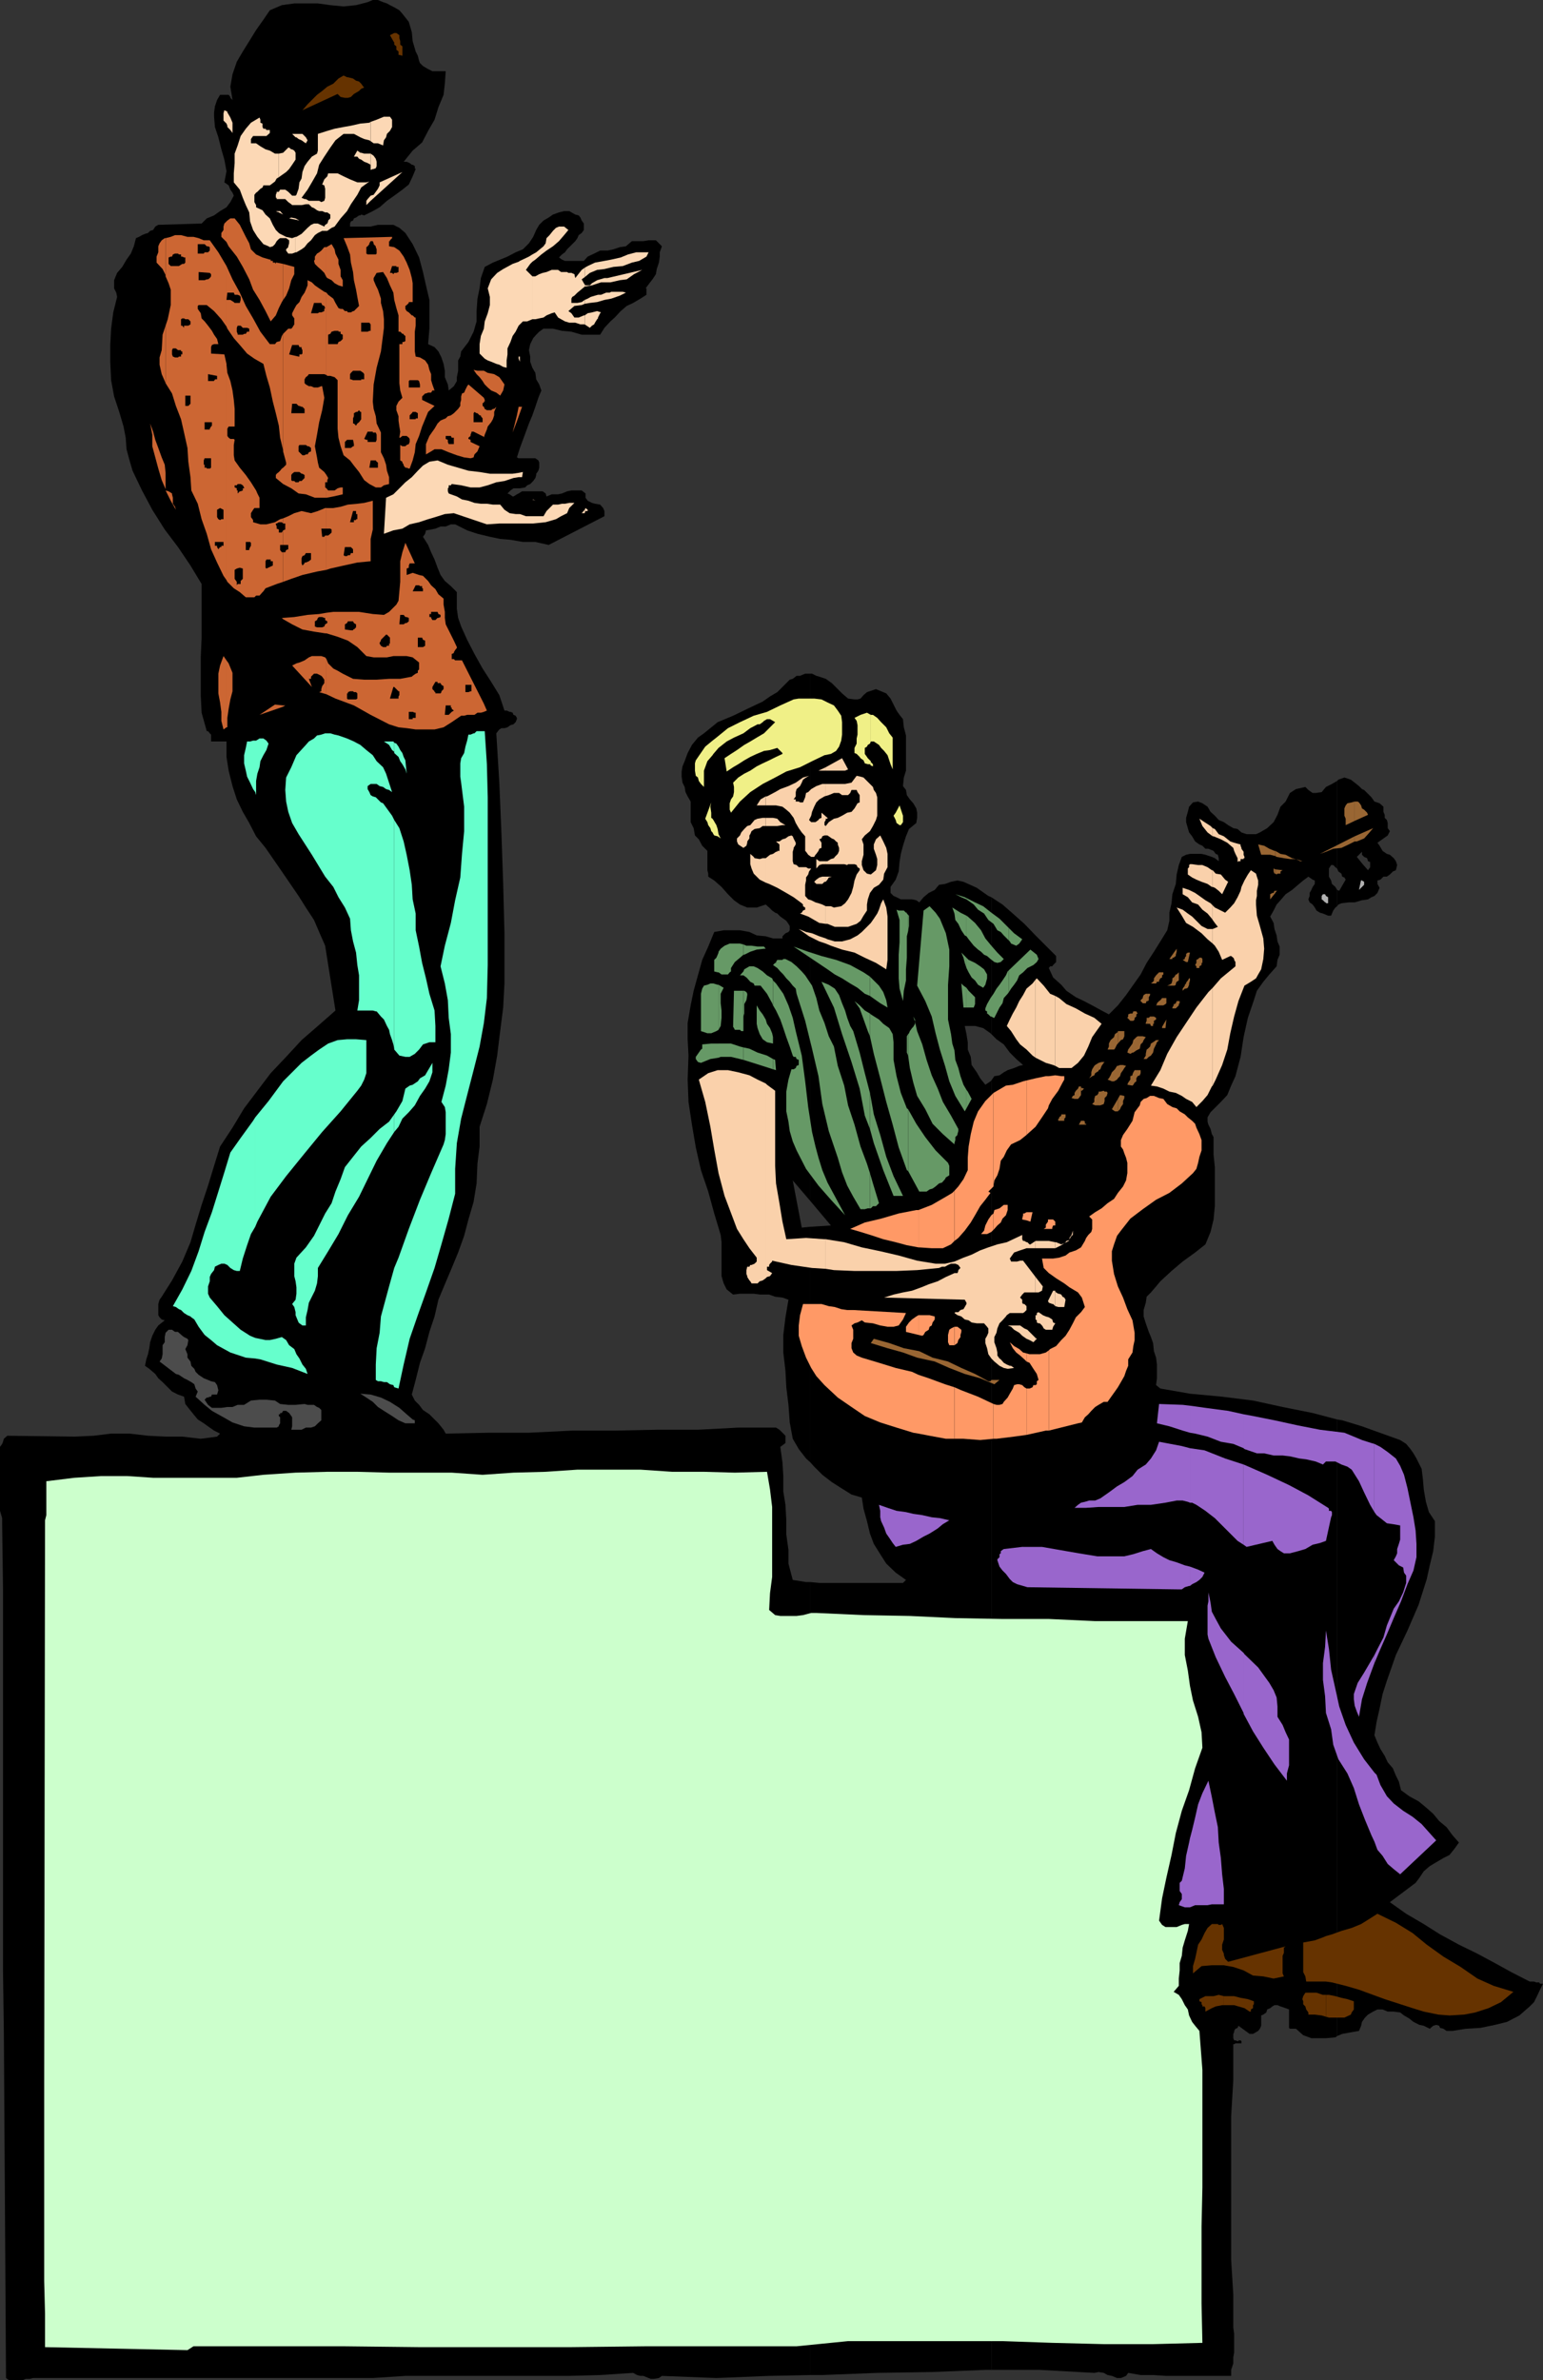 <svg xmlns="http://www.w3.org/2000/svg" width="359.699" height="554.699"><rect width="100%" height="100%" fill="#333333" stroke="none"/><path d="M188.902 553.5h2.797l12.801-.5 12.7-.2 12.5-.5h1.402V251.8l-.2.2-1.203.8-1.199-1.5-.8-1.402-1.2-1.699-.2-1.898-.698-1.703v-1.7L225.3 241l-.399-1.902h2.399l1.898.5 1.703 1.203.2.199v-31.902l-.7-.297-2.703-1.903-3.097-1.398-1.403-.3-1.5.3-1.398.5-1.399.2-1 1.198-1.402.7-1.2 1-1 1.203-.698-.5-1-.203H210l-1-.5-.7-.297-.698-.703v-1.399L208.8 205l.699-1.902.2-2.2.3-1.898.5-1.902.7-2.2.702-1.699 1.7-1.398.199-1.203v-1.2l-.2-1-.699-1.199-.8-.898-.7-1-.203-1.203-.699-.899.2-2 .5-1.601v-8.2l-.5-1.898-.2-1.902-.8-1-.7-1-1.398-2.797-1-1.203-1.2-.5-1.203-.5-2.097.703-.801.699-.7.8-.699.2h-.703l-1.5-.2-1.398-1.202-2.399-2.399-1.402-1-1.5-.5-.7-.199-1-.5h-.398v122.898l4.797 5.7-4.797.3v54.903l.899 1 1.898 1.898 2.203 1.7 2.2 1.402 2.398 1.5 2.402.699.399 2.598.8 2.902.7 2.898.898 2.403 1.5 2.398 1.403 2.2 2.199 2.101 2.398 1.7-.699.698H191l-2.098-.199V553.5"/><path d="M188.902 368.7h-1l-3.101-.5-1-3.802V361.2l-.5-3.601V354.3l-.2-3.602-.5-3.101V344l-.199-3.2-.5-3.6 1.2-.9v-1.702l-1.2-1.2-.203-.199-.797-.5h-8.8l-9.403.5h-9.597l-9.801.2h-9.899l-10.101.5h-9.602l-9.797.199-.5-.899-1.203-1.5-.898-.898-1.2-1.203-1.5-1-.902-1.2-1-1L96 325l.902-3.402 1-4 1.2-3.399 1-3.8 1.199-3.598.898-3.903 1.5-3.597 1.403-3.301 1.699-4.102 1.398-3.898 1-3.8 1.203-4.102.7-4.297.199-4.602.5-4v-4.601l1.699-5.297 1.402-5.703 1-5.598.7-5.7.699-5.5.3-5.6v-11.7l-.3-11.5-.399-11.602-.5-12-.703-11.5.703-.898.5-.3h.7l.699-.2.699-.5.7-.2.5-.5.3-.702v-.297l-.3-.5-.5-.203-.2-.5-.5-.2h-.2l-.698-.3h-.5l-1.2-3.598-1.902-3.102-2-3.097-1.898-3.403-1.7-3.3L107.5 146l-.7-2-.3-2.102V138l-1.398-1.402-1.403-1.2-1-1.398-.699-1.7-.7-1.902-.8-1.699-.7-1.699-1.198-1.902.5-.7.199-.8 1.199-.2 1-.199 1.2-.5h1.202l1.2-.5h1l2.8 1.399 2.399.8 2.898.7 2.403.5 2.398.203 2.902.5h2.899l3.101.699 13-6.7v-1.202l-.3-.7-.7-.8-1.203-.2-.699-.199-1-.5-.5-.699v-1l-.898-.7h-2.403l-1 .2-1.199.5-.898.2h-1.5l-1.2.5-.203-.7-.699-.5h-4.8l-.798.5-.402.2-.8.5h-.2l-.7-.5-.5-.2.7-.7.7-.5h1.5l1.202-.202.5-.5.7-.297.699-.703.5-.7.199-.699v-.3l.5-.7.2-.699v-1.2l-.2-.5-.7-.5h-3.898l-.402-.202.7-2.2.702-1.898.7-1.902.699-1.899.8-1.898.7-2 .699-2.102.7-1.699-.5-1.402-.7-1.2-.2-1.5-.698-1.199-.5-1.398v-1.203l-.301-1.5.3-1.399.7-1.398L125 78l.7-.7 1-.702h2.202l2.098.5 2.2.203 2.402.699h4.3l1-1.602 1.399-1.5 1-.898 1.398-1.5 1.403-1.2 1.5-.702 1.699-1 1.398-.899v-1.5h-.199l.902-1.199.7-.902.8-1.2.2-1.199.5-1.5.199-1.398v-1l.5-1.403L152.902 56H151.2l-1.199.2h-2.7l-1.398 1.198-1.402.2-1.5.5-1.398.3h-1.7l-1.402.7-1.5.703-.898 1H131.7l-.7-.301-.7-.5.7-.7.7-.5.5-.702.5-.5.702-.7.7-.699.5-.699.3-.7.7-.5.5-.702v-1.5l-.5-.7-.301-.699-.399-.5-.8-.199-1.403-.8H131.5l-1.2.3-1.398.5-1 .7-1.203.698-1 1-.699 1.2-.7 1.601-1 1.5-1.398 1.399-1.703.703-1.898 1-3.399 1.398-1.902 1-.898 2.602-.301 2.398-.5 2.399-.2 2.902v2.398l-.699 2.403-1.203 2.398-1.699 2.2-.2 1.199-.5.902v2.398l-.3 1.5v.903L105.8 90l-1.198 1-.2-1.402-.703-1.7v-1.5l-.297-1.597-.5-1.5-.703-1.403-.898-1-1.5-.699.3-3.601v-6.7l-.8-3.398-.7-3.102L97.7 60l-1.5-3.102-1.699-2.597-1.398-1.203-1.403-.7h-3.597l-1.7.403h-4.8v-.703l.199-.5.5-.2.199-.5.5-.199.7-.5h.3l.2-.199.702.2 2-1 1.598-.9 1.7-1.5 1.702-1.202 1.899-1.399L95.3 43l.898-1.902.703-1.7-.203-.199v-.5l-.5-.3H96L95.5 38l-.7-.3h-.698l2.097-2.602 2.203-1.899 1.399-2.699 1.5-2.602.898-2.898 1.203-2.902.297-2.598.203-2.902h-3.101l-1-.5-1.2-.7-.699-.699-.203-.5L97.402 13l-.5-1-.703-2.402L96 7.5l-.7-2.402-1.5-1.899-.698-.8-1.2-.7-1-.5L90.2.801 89.301.5 88.1 0h-1.199L85.7.5l-2.7.7-2.898.3L77 1.2 74.102.8h-5.5l-2.903.4-2.797 1.198-1.5 2.2L59.7 7l-1.597 2.598-1.5 2.402-1.403 2.398-1 2.903-.5 2.898.5 3.102-.5-.5v-.203l-.398-.5h-2l-.7 1.203-.5 1.5-.199 1.398v1l.2 2.399.8 2.402.7 2.8.699 2.4.5 2.698-.5 2.602 1 .7.398 1 .5.698.301.7-.8 1.5-.9 1.203-1.5.898-1.398 1-1.703.7-1.2 1.198-10.098.3-.703.403-.5.797L35 53.8l-.5.5-.7.199-.698.3-.7.4-.703.3-.5 1.898-.699 1.7-1 1.402-1 1.7-1.2 1.398-.698 1.703v1.898l.5 1 .199 1-.899 3.602-.5 3.797-.203 3.8V84.3l.203 4.297.7 3.8L27.8 96l1 3.398.5 2.602.199 2.7.7 2.6.702 2.4 2.2 4.6 2.398 4.5 2.902 4.598L41.5 127.5l2.902 4.3L47 136.099v12.5l-.2 4.601v8.8l.2 4.098 1.2 4.3h.3l.402.5.297.301v1.602h3.602v3.597l.5 3.2.898 3.601 1 3.102 1.403 2.898 1.5 2.602 1.597 3.097 2.203 2.7 3.797 5.5 3.903 5.703L71.3 211.5l1.898 2.898 1.203 2.801 1.399 3.2 2.398 15.101-4.097 3.598-3.801 3.3-3.602 3.903-3.597 3.797L60 254.199l-3.098 4.102-2.703 4.5-2.898 4.398-1.399 4.5-1.402 4.602-1.5 4.5-1.398 4.597-1.2 4.102L42.5 294l-2.398 4.398-2.403 3.801-.5.7-.297 1v2.601l.297.5.5.5.703.2-1.5 1.198-.703 1-.699 1.403-.5 1.5-.2 1.398-.3 1.399-.398 1.203-.301 1.5 1 .699 1.398 1.2.703 1 1 .898 1.2 1.203 1 1L41.5 325l1.402.5.297 1.7.703.898 1.2 1.5 1 1.203 1.398.898 1.402 1 1 .7 1.399.699-.7.703-3.8.5-4.301-.5h-3.898l-4.102-.203-4.3-.5h-4.298l-4.101.5-4.301.203-15.8-.203-.798.703L.7 336l-.199.5-.5.7v14.898l.5 1.703v1.398l.2 15.2v88.8L.901 474l.5 80.2.7.5H5.3l.699-.302h.902l.797-.199h79.203l7.598-.5h38l7.402-.199 7.7-.5.898.5.8.2h.7l1.2.5.5.198h.702l1.2-.199.699-.5 12.699.5 12.3-.5 9.602-.199V368.7"/><path d="m188.902 285.898-2 .2-2.101-11 4.101 4.8V157H187.7l-1.199.5h-.8l-.9.7-.698.198-2.903 2.903-1.699 1-1.7 1.199-3.6 1.7-3.298 1.6-3.601 1.5-3.2 2.598-1.402 1-1.398 1.7-1 1.902-.7 1.898-.5 1.2-.199 1.203V181l.2 1.398.5 1 .199 1.2.5 1L161 186.8v4.797l.7 1.402.3 1.7.902.898.797 1.5 1.203 1.203v4.5l.2.797v.703l1.398.898 1.7 1.5 1.5 1.7 1.402 1.402 1.398 1 1.7.699h2.202l.899-.3 1.199-.4.8.7.7.7.7.5.5.198.702.7 1.399 1 .5.703.3.5v1l-.3.398-.7.301-.699.7v.5H180.2l-1.699-.5-2.098-.2-1.703-.8-2.199-.4h-3.8l-2.2.4-1.398 3.398-1.403 3.101-1 3.602-1 3.597-.699 3.403-.7 4.097v3.801l.2 3.801-.2 5.598.2 5.203.8 5.297.9 5.3 1.202 5.301 1.7 5 1.398 5.102 1.5 5 .2 1.699v7.898l.5 1.7.702 1.402 1.5 1.2 1.598-.2h3.2l1.6.2h2l1.4.5 1.702.198 1.399.5-.7 4.102-.5 4.098v4.101l.5 4.301.2 3.8.5 4.098.3 4.102.7 3.8 1.398 2.4 1.703 2.198 1 .903v-54.903M231.102 552.3h11.3l12.7.7 1-.2 1.199.2.898.5 1 .2 1.203.5h.899l1.199-.5.5-.7 2.902.5h2.899l3.101.2H287v-1.4l.5-1.5v-1.402l.2-1.199v-4.3l-.2-1.5V534.8l-.5-8.203v-33.399l.5-8.398v-8.403h.2l.3-.199h1.402v-.5l-.203-.199h-.5v.2h-.199l-.5-.2h-.3l-.2-.5v-1l.2-.402v-.297l.3-.5.5-.203.2-.5 2.6 1.902h.802l.699-.402.5-.297.398-.5.301-.703v-2.399l.5-.199.7-.5.202-.7.7-.3.5-.402.5-.297h.699l.699.297 1.2.402.8.3v4.298l.2.203h1.402l1.699 1.5 1.898.699h3.403l2.199-.2.398-.3V330.8L306 329.3l-7-1.402-6.898-1.5-7.2-.898-7.5-.7-6.902-1.202-1-.797.2-1.602V318l-.2-1.602-.5-1.5-.2-1.898-.5-1.402-.5-1.2-.698-2-.5-1.597v-1.5l.5-1.703.199-1.399 1-1 1.199-1.398 1-1.203 2.602-2.399 2.597-2.199 2.903-2.102L281 290l1.2-2.902.702-2.899.297-3.101V272l-.297-2.902V265l-.402-.7-.3-1.202-.5-1-.2-.7v-1l.7-1.199.702-.699 1.7-1.7 1.5-1.6.898-2.2 1-2.2 1.2-4.5.702-4.6 1-4.5 1.399-4.102.699-2.2 1.5-2.097 1.402-1.703 1.7-1.899.199-1.5.5-1.199v-1.902l-.5-1.2-.2-1.398-.5-1.5-.199-1.402-.8-1.5.8-1.399.7-1.398.898-1 1.2-1.403 1.5-1 1.402-1.199 1.199-1 1.199-.898 1 .699.5.2v.8l-.5.7-.3.698-.4.7v.703l-.3.797.3.703.7.5.5.699.402.7.797.5.703.198 1.2.5h.699l.5-1.199.5-.699.398-.3v-3.802l-.398-.699-.801-.699-.2-.8-.5-.9v-1.902l.5-.8h.5l.5.5.4.3V182l-1.2.7-1.398.698-1 1.2-1.403.203H306l-.3-.203-.7-.5-.7-.7-2.198.5-1.403.903-1 2L298.5 188l-.7 1.898-.898 1.7-1.5 1.402-1.703 1-.898.398h-2.2l-1.199-.398-.902-.8-1-.2-1.2-.7-1-.702-1.198-.5-.903-1-1-.899L281.5 188l-1.2-.8-1-.4-1.198.2-.903 1-.297 1.2-.402 1.398v1l.402 1.402.297 1 .703.898.7 1.2 1 .703.699.297.699.703h.7l1.202.5.5.699.5.2.2.8v.7l-.903-.7-.699-.3-1.5-.5-.898-.2h-2.7l-.902.2-1 .5-.7 1.898-.5 2.203-.198 2.199-.801 2.398-.2 2.102-.5 2.2v1.898l-.5 2.203-1.601 2.597-1.5 2.403-1.7 2.597-1.398 2.7-1.703 2.402-1.699 2.398-1.898 2.403-2.102 2.097-1.7-.898-2.198-1.2-1.903-1-1.898-.902-2.2-1.5-1.199-1.398-1.902-1.7-1-2.202.3-.399h.5l.2-.3.7-.7v-1.398l-2.4-2.403-2.398-2.398-2.601-2.7-2.7-2.402-2.402-2.097-2.597-1.703V241l1.199 1.2 1.699 1.198 1.402 1.903 1.5 1.5 1.598 1.398-.898.2-1.2.5-1.5.5-.902.5-1 .699-1.2.203-.698 1v300.5"/><path d="m311.7 474.5 1.202-.5 2.2-.402 1.699-.297.5-1.203.199-.899V332.4l-4.598-1.4-1.203-.2v143.7m.001-263.3.3-.4.7-.3 1.702-.2h1.399l1.699-.5v-8.6l-1.2-1.5 1.2-1.2v.7-15.302l-.7-.699-1-.8-.898-.7-1.5-.5-1.402.5-.3.301v20.398l.3.7.7.5.202.703.5.199.297.5-1.5 2.598-.5-.2v3.801M317.5 471.2l.7-1 .702-.7 1.2-.7 1-.5h1.199l1.199.5h1.402l1.5.2.899.7 1.199.698 1 .801 1.402.7 1 .199 1.399.703.8-.703.7-.2.699.2.2.5.8.203.7.5h1.402l3.097-.5 3.403-.203 3.398-.7 2.8-.699 2.9-1.5 2.402-2.101 1-1 .699-1.399.699-1.5.7-1.398h-.7l-.2-.301h-.698l-.5-.2h-1l-4.301-2.202-3.801-2.098-4.098-2.2-4.3-2.1-4.403-2.4-3.797-2.402-4.101-2.398-3.801-2.7 6-4.5.902-1.202 1-1.5 1.399-1.2 1.5-.898 1.699-1 1.402-.7 1.2-1.5 1-1.402-1.5-1.699-1.403-1.898-1.699-1.403-1.398-1.699-1.7-1.5-1.703-1.398-2.199-1.203-1.898-1.399-.5-2-.7-1.398-.703-1.703-1.199-1.399-.7-1.5-1-1.601-.698-1.5-.7-1.7.5-3.097.7-3.102.699-3.398 1-3.102 2.101-6 2.7-5.699 2.597-6 1.903-6 .699-3.2.8-3.3.399-3.402V354.5l-1.398-2.102-.7-2.398-.5-2.902-.203-2.399-.297-2.398-1.203-2.403-.699-1.199-.7-1-1-1.199-1.398-.902-6.703-2.399-2.199-.8v138.8m0-261.399 1.402-.202.797-.5.703-.297.7-.703.5-1.2-.5-.898v-.8l.699-.2.699-.7h.8l.7-.5.7-.702.702-.297.297-1.203-.297-.899-.5-.699-.902-.8-.7-.2-1-.7-.698-1.202-.5-.7 2.398-1.699.5-1-.5-.699v-1.2l-.2-.702-.5-.5v-.7l-.3-.699V188l-.898-.8-1.2-.4-.703-1-1-1-.699-.702-.5-.2V199.2l.5.5.7.301.202.7.5.198v1.2l-.5.703-1.402-1.602v8.602"/><path fill="#630" d="m93.8 13-.698-.2h-.2V12l-.5-.402V10.8l-.5-.403v-.5l-.203-.3-.797-1.399 1-.5h.5l.7.5v.7l.199.699v.8l.5.403V13M78.7 21.898 70.5 25.7l1.2-1.398 2.202-2.203 1.2-.899 1.199-1 1.398-.699 1.203-1.2 1.2-.702.8.402h.2l1.199.3.699.5.7.2.5.5.5.7.202.198-.703.301-.5.5-1.199.7-.7.699-.698.203h-.7l-1-.203-.703-.7"/><path fill="#fcd8b5" d="M53 29.3v.298l.7.703.5.699v-2.402l-.5-1.2-.4-.699-.3-.5V26v3.3m0-3.3-.7-.3-.198.698v1.7l.699.703.199.5V26m12 29.7.3-.2h1.4l.702.5v.7l-.203.698v.2l-.5.5v.3l.5.7h.903l.8-.297v-3.602l-.8.301-1.403-.3-1.398-.7-.301-.2v1.4m0-1.4-.7-.702-.698-1.2-.7-1.5-1-.898-.703-1-1.5-.7v-.5l-.398-.702v-1.7l.398-.5L60 44.7l.7-.699.5-.3.202-.5h1.5l1.2-.9.398-.702.5-.297v-5.5h-.898l-1.2-.703-1-.297-1.203-.703-1-.7H58.5v-1l.5-.699h3.102l.8-.699v-.7h-.8l-.2-.3h-.5l-.203-.402V28.8l-.5-.203v-.7l-.199-.5-2 1.2L57.3 30l-1.198 1.7-.7 2.198-.703 1.903V38l-.199 2.398V42.5l1.402 1.7.7 1.898.699 1.703.8 1.699.2 2.098.699 2 1 1.601 1.402 1.7 1.2.5.3.199.7-.2.5-.5.398-.699.5-.5v-1.398m0-4.801 1 .5-.7-.8H65v.3"/><path fill="#fcd8b5" d="M65 49.2h-.7l.7.3zm0-2.802h1.5l.7.7.702.5.2.203h.8v-2.203h-.8l-.7-.7-.203-.199-.699-.5h-1.2l-.3.5v1.7m0-1.699h-.5v.198l-.2.5v.7h.2v.3h.5V44.7m0-3.4.7-.5 1-.702.702-.7.7-1 .8-1.199v-1.601l-.3-.5-.5-.297h-.2l-.5-.403H67.2l-1.2 1.2-1 .203v5.5M68.902 58.8h.2l1.199-.702.699-.5.7-.899.8-.699.902-1.2.7-.5 1-.5H76.3l1-.702.7-.298 1.402-1.903 1.5-1.699.899-1.601 1.5-2.2.898-1.699 1.903-1.398-.7.199h-2.101l-1.7-.7-1.5-.702-1.402-.7H76.5l-.2.7-.698.703-.5 1.199.5.2.199.8v2.098l-.2.703-.699.297-.5-.297H72l-.7-.403H71l-.7-.3 1.4-1.899 1-1.699 1.202-2.102.5-2 1.2-1.898L77 34.398l1.2-1.699 1.902-1.5H82.5L84 32l.902.398 1.2.301.3.2v-4.5l-.3.199L84 28.8l-2.2.5-1.698.297L78 30l-1.7.5-2.198.7v3.898l-.2.703-1.203.699-1 1.2-.699 1-.5 1.398-.2 1.5-.5.902-.198 1.5-.5 1.398-.2.2V47.8h1.399l1-.203H72l.7.703.5.199.702.5.5.2h.7l.699.3h.5L77 50v.898l-.5.5v.2l-.2.5-.5.3-.198.403-1.5-.703h-.903l-.699.3-.8.7-.7.703-.7.699-1.198.7h-.2v3.6"/><path fill="#fcd8b5" d="m68.902 51.2.899.198-.899-.5zm0-.302-1-.199-.5.2 1.5.3v-.3m0-18.899h.2l.5.398.699.301.699.5.3.2v.199-.2l.4-.699-.4-.699-.8-.8h-1.598v.8m0-.8h-.8l.8.8v-.8m17.5 15.6 7.399-6.702L88.5 42.5v.7l-.398.8-1 1.398-.7.2V46.8m0-1.202-.703.8-.297.403v1l1-1v-1.203m0-6 .5-.2h.2l.5-.199.199-.5v-1L87.6 37l-.5-.7-.699-.5v3.798"/><path fill="#fcd8b5" d="M86.402 35.8h-1.5l-.703-.202H84l-.7-.5-.8 1.402h.8l.4.5.5.2.702.5.797.3.703.398v1.5-4.097m0-2.903.7.5h1l1.199.5.199-1.199L90 32l.2-.8.702-.7.5-.902v-1.7l-.5-.699H89.5l-1.7.7-1.398.5v4.5m34.5 89.101h3.2v-1.7h-1.5l-1.403-.5h-.297v2.2m0-2.2h-.703l-1.398-.202-1.2-.797-1-1.203h-1.699l-1.402-.2h-1.398l-1.5-.199-1.403-.5-1.5-.3-1.199-.7-1.398-.5-.5-.199-.2-.5v-.7l.2-.202v-.5h.5l.199-.297 2.199.297 2.2.5h2.1l1.9-.5 2-.7 1.902-.3 2.097-.7 1.203-.199v-1l-1.402.2h-5.3l-2.4-.399-2.6-.3-4.798-1.4-2.402-1-1.898.298-1.5.902-1.2 1.2L96 111.2l-1.5 1.198-1.398 1.403-1.403 1.398L90 116l-.5 8.398 2.2-.8 2.1-.399 1.7-1 2.2-.5 2.1-.699 1.7-.5 2.2-.7 2.1-.202 7.7 2.601 2.902-.199h4.5v-2.2m0-8.6h.797l.203-1.2-1 .2v1m0-27.602.297.703v-1.203h-.297v.5m0-7.7 1-1h1l1.2-.5v-10l-1.5-1.5 1-1.398.5-.5v-1.7l-.801.5-2.102 1-.297.2v14.898m0-14.898-1.402.5-2.2 1.2-1.398.898-1.402 1.5-.8 2.101.5 2v1.899L113.7 73l-.7 1.898-.2 1.7-.698 1.703-.301 1.898v2.2L113 83.597l.7.402.8.3 1.2.5.702.2.899.5.8.2V84l.2-1.402v-1.399l.699-1.5.5-1.398.7-1 .702-1.403V61m3.2 61h.199l2.898-.3 2.403-.7 1.199-.7 1.398-.702.5-1.2 1.203-1.199H132.7l-1 .2h-.7l-.898.199h-1.2l-1.5 1.5-.703 1.203h-2.597V122m0-5.602.699.301-.5-.3zm0-42h.699l.898-.199 1-.199.703-.5 1.2-.5.699-.2.8 1.2.7.398.898.5 1 .301h1.403l1.199.399h1V73.5h-.2l-1.199.5h-1l-.703-1-.699-.5 1.402-1.2 1.7-.202.699-.297v-.903l-.7.5-1 .2H133.2v-1l.203-.399.5-.3.7-.7 1.699-1.398v-.5l-.2-.301-.5-.902.7-.5v-2.2l-.7.5-1.5 1.903-.199-.903-.703-.3h-.699l-.3-.2h-1.4l-.698-.5h-1.5l-1.2.5-.902.2-.8.3-.9.5h-.698v10M124.102 61l.699-.5 1.398-1.2 1.203-.902 1.5-1 1.399-1.199 1.199-1.398 1-1.203-1-.797h-1.2l-.698.297-.7.703-.8 1-.7.699-.203 1.2-.5.698L125 58.801l-.898.5V61m12.198 58.598.2-.5h.5v-.297l-.5-.403-.2.403v.797"/><path fill="#fcd8b5" d="m136.3 118.8-.698.798h.699zm0-43.202 1.2.8.5-.5.5-.3.2-.399.5-.8.202-.2V74l.5-1 .2-.2-.903-.3-1.199.3-1 .2-.7.5v2.098m0-4.798 1.2-.202 1.7-.2 1.702-.5 1.598-.3 2-.7 1.402-.699L145.2 68h-2.7l-.398.2h-.801l-1.2.5h-.699l-.703.198-1 .301-.699.399-.7.3v.903m0-4.001 1.7-.3 2.102-.7h2.199l2.199-.5 1.602-.202 1.699-1.2 1.898-1-8.097 1.903h-.7l-1 .297-.703.203L138 66l-.5.5h-1l-.2-.2v.5m0-2.202 1.2-1 1.7-.7 1.702-.199 2.098-.5 2.2-.199 2.1-.8 1.7-.4 1.7-1 .5-1h-2.9l-1.898.5-1.703.7-2.199.5-1.598.3-2.203.4L137 62l-.7.398v2.2"/><path fill="#c63" d="m38.602 110.2-.2-1.9-.703-1.702-.797-2.2-.703-1.898-.5-1.902L35 98.699l.5 2.602V104l.7 2.598.702 2.601.797 2.7.903 2.101v-3.8m0-20.9 1.5 2.4.898 2.898 1.2 3.101.702 3.102.797 3.597.203 3.2.5 3.601.2 3.102 1.5 3.097L47 121l1.2 3.398 1 3.602 1.402 3.098 1.5 3.101.699 1V84.801l-.5-2.203-3.102-.2v-1.5l.203-.5.5-.199h1l-.3-1.199-.7-1-.5-.902-.902-1.2-.8-1-.7-.699L46.8 73l-.698-1v-.7l.199-.202h1.898l1.703 1.402 1.7 1.898 1.199 1.7V62l-1.899-3.2-2-2.8H47.5l-1.2-.5-1.198-.3h-1.403l-1.5-.4h-1.398l-1 .4-1.2.3v8.898l.7 1.602.5 1.5v3.598l-.7 3.3-.5 1.5v13.403"/><path fill="#c63" d="m38.602 75.898-.7 2.102-.203 3.598-.5 1.703V85l.5 2.2.703 1.6.2.5V75.899m0-20.399h-.2l-.703.5-.5.7-.297.698v1.403l-.402 1v1.398l1.402 1.5.7 1.399V55.5m14.198 114h.2v-2.2l.3-2.1.4-2.2.5-1.902V156.8l-.9-2.203-.5-.7V169.5"/><path fill="#c63" d="m52.8 153.898-.698-1-.801 2.2-.399 1.902v4.598l.399 2.101.3 2.2V168l.5 2 .7-.5v-15.602M52.8 135.2l.2.398 1.5 1.5 1.402.902 1.399 1.2h2l.398-.4h.801l.7-.8.202-.2.5-.702 2.598-1 1.5-.5V120.8l-.7.199-1.198.7-2 .5h-1.403L59 121.7v-.5l-.5-.7v-.902l.5-.797.3-.403h1.2V116l-.5-1-.3-.7-1.2-1.902-1.2-1.699L55.903 109l-1.203-1.7-.199-1.202v-2.399l.2-1.199-.2-.2h-.8l-.4-.3-.3-.402v-1.7l.3-.5h1.4v-4.097l-.2-2.102L54.2 91l-.5-2.2-.7-1.902L52.8 85v50.2m0-59.102.2.5 1.5 2.203 1.402 1.597 1.7 2 1.699 1.2 2.101 1.203.7 2.797.8 2.703.7 3.297.699 2.703.699 2.898.3 2.801.7 2.898V77.801l-.3.5-.4 1.199-.8.2-.398.5h-1.2L60.7 77.3 59 74.2l-1.7-2.9-1.398-3.1-1.703-3.102L52.801 62v14.098"/><path fill="#c63" d="m52.8 56.398.5 1 1.9 2.403 1.402 2.398 1.5 2.899L59 67.5l1.5 2.398 1.402 2.602 1.2 2.398L64.3 73.5l.7-1.7.7-1.402.3-.5V61.5l-1.5-.3h-.2v.3l-.198-.3h-.5v-.4h-.5v-.3h-.2L61.2 60l-1.5-.7-1.199-1.202-.398-1.399-.801-1.5-.7-1.398-.699-1.403-1.203-1.5h-1l-.699.5-.2.2v4.8"/><path fill="#c63" d="m52.8 51.598-.5.5-.198.703v.797l-.5.703v.898l1.199 1.2v-4.801M66 164.7l.5-.302H66zm0-.302-1.898-.199-3.602 2.399 5.5-1.899v-.3m0-20.099 2.102 1.2 2.398 1.2 2.7.5 2.6.398h.302V142.8l-1.7.297-2.703.203-3.097.5L66 144v.3m0-.3h-.3l.3.3zm0-8.402 1.902-.7L70.5 134l3.402-.8 2.2-.4v-14.402H75.8l-1.7.7-1.601.5-2.2-.5-1.698.5-1.403.703-1.199.5v14.797M66 112.8l1.902 1 1.7 1.2 1.699.2 2.101.8h2.7v-2.2l-.301-.202v-1.2h.3V110.7l-.5-.699-1.199-1-.3-1.2-.2-1.202-.5-2.598.5-2.7.5-2.902.7-2.8.5-2.899-.5-2.699h-.2l-.8.3h-.903L72.5 90H72l-.7-.402-.3-.297v-.903l.3-.5.4-.3.3-.399h3.602l.5.2v-19.2l-.5-.199-1.2-.8-1-.7-.703-.7-1-.5v1.2l-.398 1-.301.7-.7 1-.5 1.198-.698.7-.5.902-.5 1v.5l.5.7v1.398l-.5.8-.2.2H67.2l-.5.5-.7.702v27.398l.7 2.602v.5l-.7.7v3.8m0-3.8-.3.2-.4.5-.3.3-.5.398-.2.301v.7L66 112.8V109m0-39.102.7-1 .702-1.699.5-1.898.7-1.403V62.2L66 61.5v8.398M76.102 161.8l2.097 1 4.301 1.598 3.902 2.2L90.7 168.8l2.203.699 1.899.2 2.101.3h4.399l2.101-.5 1.899-1.2 2.199-1.5h.7l.702-.202h1.7l.699-.5h.8l.7-.2V164l-5.102-10.102h-1.597l-.301-.3h-.5v-1.2l.5-.199V152l.3-.5.399-.5v-.2l-.7-1.5-.698-1.402-1.2-2.398-.203-1.5v-1.402l-.297-1.7V139.5l-1.203-1-.699-1.2-1-.902-.7-1-1.198-1.199L97.7 134l-1.5-.5-1.398.5v-1.5l.5-.2v-.5l.199-.5h1.2l-2.2-4.8-.7 2.2-.5 2.1v4.798l-.198 2.203-.2 2.199-.5.898-.703.7-1 1-1.199.703-2.598-.203-3.203-.5h-6l-1.597.203v4.797l2.597.8 2.403.903 2.199 1.5 2.101 2.097 1.7.301H90.2l1.5-.3h3.102l1.398.3 1.5 1.2V156l-.297.3v.5l-.5.2-.703.5-.199.2-2.7.5h-2.6l-2.9.198h-2.898l-2.601-.199-2.4-1.199-1.203-.7-1-.5-1.199-1.202-.398-1v8.203"/><path fill="#c63" d="m76.102 153.598-.301-.399-.899-.3H72.7l-.699.3-1 .7-1.2.5-.698.199-1 .5 4.597 5-.699-1.899h.5v-.5l.7-.699h.702l1 .5.2.2.5.698v.801l-.5.7-.2.699v.5l-.5.203 1.7.5v-8.203m-.001-20.798.898-.3 3.102-.7 3.199-.702 3.101-.297v-5.203l.5-2.2V116.7l-2 .5-1.601.2-2.2.199-1.699.5-1.703.3h-1.597v14.403m0-16.802 1.597-.3 2.203-.5v-1.602h-.5l-.703.203-.699.5h-1.5l-.398-.5V116m0-3.602h.199v-.5l.199-.5-.398-.699v1.7m0-25.001.199.2H77l1 .3.7.7v11.3l.202 2.102.5 2 .7 2.098 1.5 1.203.898 1.199 1.2 1.5 1.202 1.898 1.2.903 1.5.797H88.8l.699-.5 1.2-.297v-1.602l-.5-1.5-.2-1.398-.5-1.5-.7-1.403v-4.597l-1-2.102L87.603 97l-.5-1.7-.2-1.702.2-4 .699-3.899 1-3.8.5-3.899.199-1.602v-2l-.2-1.898-.5-1.902v-1l-.3-.899-.398-1.199-.5-1-.5-1.2v-.5l.699-1.202 1.5-.2.898 1.403.703 1.699.797 1.7.203 1.698.5 1.903.5 1.699v3.8h.399l.5.5h.3v.2l.399.3v1.2l-.398.2H93.8v.5h-.7v9.1l.2 1.7.5 1.7-.899.898-.5 1v1l.5 1.402v1l.2 1.398.199 1.2-.2 1.402h.2l.5-.402h1l.5.402.199.3v.7l-.2.5-.5.2-.3.3h-.7l-.5-.3v3.6l.5.298v.203l.302.5v.199l.398.5h.3l.5.2h.2l.7-1.9.5-1.902.202-1.898.797-1.902.703-2.2 1.4-3.398 1.5-1.402-2.899-1.399v-.8l.7-.7h.199l.5-.199h.699l.3-.5h.5l-.5-1.402-.3-1v-1.399l-.398-1L99.8 85l-.7-1-1.199-.7-1-.202-.203-1.2v-4.597l.203-1.403V74H96.7l-.5-.5H96l-.7-.7-.5-.3-.3-.5v-.7l.3-.202.5-.5v-.2h.9V66l-.2-1.2-.5-1.902-.7-1.699-.698-1.398-1-1.403-1.2-.8-1.203-.2V56.2h.203V56l.5-.5v-.3l-11.3.3.8 1.898.7 1.903.199 1.898.5 2.2.199 1.902.5 2.199.3 1.7.4 2.1-1.2 1.2h-.2l-.5.3h-.698l-.2-.3h-.5l-.5-.5h-.5l-.5-.2-.703-1.202-.5-1-1.199-.899-.398-.5v19.2"/><path fill="#c63" d="m76.102 64.598.199.203 1 .5L78 66l.902.5 1 .3v-1.5l-.5-.902v-1.5l-.5-1.398v-1l-.703-1.402-.199-1-.7-1.2-1.198.7v7m0-7h-.5l-.7.8-.5.403-.5.297-.5.703v.699l-.203.3.203.7.7.7.8.698.7.7.5 1v-7m36.698 108.3.7-.3-.7-1.598v1.898m0-64.098v.2l.2-.7.5-1.202.2-.7.8-1 .402-.699.297-.898V96l.5-1.2-.5.5h-.297l-.402.298h-1l-.5-.297-.2-.5v7"/><path fill="#c63" d="m112.8 94.8-.3-.202v-.7h.3V92.7l-3.6-3.101-.298.402-.402.8-.3.7-.5.2-.2.698v.801l-.2.7v.699l-.5.703-.3.297-.7.703-.698.5-.7.199-.5.5-.5.2-.703.3-.699.7-.7 1.198-.5.7-.698 1-.301.703-.5 1.199v2.398l1.199-.699.8-.5h1.602l1.7.7 1.898.699 1.7.5 1.5.203.702-.203.2-.7.699-.699.5-1.199-2.102-1v-.5l-.5-.2v-.3l.5-.402v-.297l.203-.5v-.203h.5l2.399 1.203v-7"/><path fill="#c63" d="M112.8 93.898v-.3h.2v-.399l-.2-.5v1.2m0-4.599.2.298.7.703.8.699 1.2.5.902.7.699-1.2.3-1.402-.699-1-.5-.7-1.203-.699-1.5-.3-.898-.5V89.3m-.001-2.902h-1.5l-.898-.199.7 1 .699.7.699.902.3.5v-2.903m7.7 11.802 1.2-3.4h-.798l-.402 2v1.4m0-1.4-1 4 1-2.6zm-81.898 17.5 1.199 2.4L41 118.8l-.2-.702-.5-.7V116l-.198-.8v-.2l-.801-.5-.7-.2"/><path d="m87.8 59.098-.198.203h-1.903l-.297-.203v-1.5l.297-.2.403-.5V56.7l.3-.5h.5l.2.5v.2l.5.5v.199l.199.5v1m-38.899-1.501v.8l-.402.403h-.8l-.2.297h-1.398v-2.2h1.597l.5.5h.301l.402.2M43.2 60v1.2l-.298.3H42.5l-.8.5h-1.9l-.5-.5V60l.5-.2h.302l.199-.5.5-.202h.699l.2.203h.5v.5h.3l.402.199h.297m49.703 3.398-.5.2h-.5l-.203.3-.297-.3h-.5l.5-1.598h1v.2h.5v1.198m-44 .2.297.3v.5l-.297.403-.402.297h-.3l-.5.203h-1.4v-1.903l2.602.2m7.2 6.3-.2.7H54.7l-.199-.2-.8-.5h-.9L53 68.2h1.5l.2.5h.702l.5.2.2.3v.7M75.8 71.8l-.198.2v.5l-.7.3h-.5l-.3.2H72.5l.7-2.402h1.702l.2.5.5.203.199.5M44.402 75.2v.398l-.5.3h-1v.5l-.402-.5h-.3v-1.5l.3-.199h.402l.297.2h.703l.5.5v.3m42 .699v1.2h-.3l-.403.203h-1.5v-2.102h1.903l.3.399v.3m-28.3 1.2v.203h-.5l-.301.5h-.399l-.3.199h-1.2v-.2l-.203-.5v-.902l.203-.5h.7l.5.5h1l.5.2v.5m21.8.902v1l-.5.5-.5.2-.203.5H76.5V78l.5-.2.3-.5.7-.202h.902v.203h.5v.5l.5.199M70.5 81.598v.8l-.2.2h-.5v.5h-.198l-2.2-.5.7-2.2h1.5l.199.5h.5v.301l.199.399m-28 1h-.3v.5h-.5l-.2.203h-.7l-.5-.203-.198-.5v-1l.199-.399H41l.5.399h.7v.3h.3v.7M84.902 87.2v1.198H84.2v.2h-1.898l-.5-.2h-.2V87.2l.2-.3.5-.5H84l.7.5.202.3m-34.3.398v.8h-.5v.2h-.2v.203H48.5v-1.602l2.102.399m47.3 2v.703h-2.601v-1.5l.199-.203h1.902l.297.203.203.797m-53.5 3.602v.898l-.5.5H43.2v-2.399h1.203v1M71 95.3v1h-3.098l.2-2.202h1l.5.5h.199l.5.203h.199l.5.5M84.2 96.8v.9l-.2.3-.3.398-.4.301-.3.5-.5-.5h-.2V97.5l.2-.5v-.7l.5-.3h.3l.4-.402.3.402h.2v.8m13.202-.5v1.2h-.5v.2H95.5v-.9l.5-.5.2-.3h.702l.5.3m15.098 1.4v.698h-2.098v-2.097l.2-.301.5.3h.199l.5.5h.3v.2l.399.5v.2m-63.098 1v.5l-.203.198-.297.5v.2H47.7v-1.7h1.703v.301m38.397 2.899v.902l-.198.5h-1.903v-.5h-.297l-.5-.2.797-1.702h1.203v.203h.7l.199.5v.297m17.999.702v1.2h-1.198l-.2-.5v-.5l-.5-.2v-.702h1.2l.199.402h.5v.3"/><path fill="#fff" d="m119 101.598-.2 1.902.2-1.902"/><path d="M82.5 103.5v.5h-.2l-.5.398h-1.398V103l.5-.5h1.399l.199 1m-10 .898v.801l-.5.2-.3.5h-.4l-.3.199h-.5l-.898-.899V104l.199-.3h1.5l.398.3H72l.5.398M49.2 107.8v1.2l-.298.2H48.2v-.2h-.5v-.7h-.2v-1l.2-.5h1.5v1m38.902 1.2h-2l.3-1.7h1.2l.199.298.3.203V109M71 110.7v.698l-.7.7h-.5l-.198.3h-.7l-.3-.3h-.5l-.2-.2V110.7l.2-.3.5-.399H69.8l.5.398h.199l.5.301m-14.097 2.898v.203h-.3v.5l-.5.199h-.2l-.5.5v-.7H55.2v-.5l-.5-.202v-.5h.5l.203-.297h.7l.5.297.3.5m-4.801 5.202v2.2h-.5l-.301.2-.399-.2-.3-.5v-1.7l.699-.402.8.403M83.3 121H83v.2h-.5v.5h-.898l.699-2.602H83v.703h.3V121m-16.8 2.398-.5.2-.3.5H65v-.7l-.5-.199v-.5l-.2-.5V122h.2l.5-.3h.7l.3.3h.5v1.398m10.8.2v.5l-.3.3-.5.403h-.7l-.198.297h-.5l-.2-1.899H77l.3.2v.199M52.102 126.5v.7h-.5v.3H51.3l-.399.5-.3-.5v-.3h-.5v-.9h2v.2m6.199-.2.2.2v.7l-.2.3-.198.5v.2H57.3v-1.9h1m8.9.7v1l-.5.2-.2.5h-.8l-.4-.5V127h1.9m15.1 1.898h-.5l-.198.5h-.5l-.2.2h-.5l-.3-.2.3-1.898h1.399l.5.5v.898m-9.801.5v1l-.5.403-.7.297H71v.203l-.5.5-.2-.5v-1.203l.2-.5.5-.2.3-.5h1.2v.5m-8.898 2.402-1.5.7-.2-.2v-1.5l.2-.402h1v.403h.5v1m-7 .699v2.398l-.5.5v.7h-.7l-.203.3v-.8l-.5-.7v-2.097l.5-.301.703-.2.7.2m42 5.3h-2.403l.703-1.402h.797l.203.2h.5v.5h.2v.703m4.098 5.499v.5l-.5.2h-.2l-.5.5h-.7l-.3-.5v-.2h-.398v-.702h.398v-.5h1.5l.2.5.5.203m-7.9 1.899h-.3l-.398.3h-1l.199-2.2h.8l.399.5h.3l.5.2v.8l-.5.4m-18.5 0-.5.3-.198.5-.5.2h-1.2l-.5-.2v-1.2l.5-.3.2-.5.3-.2h.7l.5.2h.199v.5l.5.3v.4m6.699.3v.7l-.5.5h-.2v.198h-.5l-1.398-.199V145.5l.5-.3.2-.4H82.3l.199.4.5.3m7.903 4.5H90.7v.5h-.5l-.199.3h-.7l-.5-.3-.3-.5v-.2l.3-.5v-.202l1.2-1.2h.2l.5.5.202.2V150m8.199-.7v1.2l-.5.3h-1.2v-2.202h1l.2.5.5.203m4.3 10.797v.5l-.5.5v.203l-.203.297H101.5v-.297h-.2v-.203l-.5-.5v-.5l.7-1.2h.5v.301h.7l.202.399.5.3v.2m6.5-.2v1.2h-.203l-.5.203h-.699v-1.703h1.402v.3m-16.8 1.402v.7l-.2.3v.5h-2l.797-2.702h.203l1 1h.2v.203M83.3 162.8l-.3.2h-1.898l-.2-.2v-1.202h.2v-.297l.5-.203h.699l.199.203h.5l.3.297v1.203"/><path fill="#f0f087" d="m208.8 189.398.9-1.699.8 2.399v1.5l-.5.703h-.3l-.7-.5-.2-.703-.5-1 .5-.7M166.102 194l.199.398.199.301.8.2.7.5-.5-1-.2-1.2-.3-.898-.7-1.203-.198-.297V194m0-3.2-.301-.202v-1.2l-.2-1.398.2-1-1.399 3.8.5.798.2.703.5.699.199.7.3.3v-3.2m.001-14.8.199-.3 1.199-1.4 1.902-1.5 1.7-.902 2.199-1 1.601-1.199 1.7-.898h.5l.699-.5.3-.301.7-.402h.699l.7.402.5.3-2.598 2.598-1.7 1-1.5.903-1.402.797-1.7 1.203-1.398.898-1.5 1 .5 3.102 1.5-1 1.2-.703 1.398-.899 1.402-.8 1.5-.7 1.7-.699 1.398-.2 1.7-.5.5.5.202.2.5.5v.2l-1.5.698-1.601.801-1.5.7-1.399.699-1.5 1-1.402.703-1.398.898-1.2 1.2.2 1v1.199l-.2 1-.5.703-.3.898v1.5l.3.7 2.098-2.598 2.402-2.203 2.899-1.899 2.898-1.5 2.602-1.398 3.199-1 2.8-1.403 2.9-1.398 1.5-.3 1.202-.7.7-1 .5-1.402.199-1.399v-2.898l-.2-1.5-.8-1.203-.899-1.2-1.5-.699L191.5 163l-1.7-.2h-3.6l-1.2.2-3.098 1.398-3.101 1.5-3.102.903-3.199 1.5-2.8 1.398-2.7 2.2-.898.699V176m0-3.402-1.7 1.402-2.203 3.2-.199.698v1.7l.2 1.203.5.398.202.801.5.7.7.698v-3.8l.8-2.2 1.2-1.398v-3.402m36.898 5.8.5.2v-.5l-.5-.5v.8"/><path fill="#f0f087" d="M203 177.598v-.2l-.7-.699-.198-.3-.5-.7v-1.398l.5-.301.199-.402.5-.297.199-.5v-6.203l-.898-.5-1.5.5-1.403.703.5.699.203 1v2.2l-.203.898v1.203l-.5 1v1.199l.5.2.703.698.2.301.699.5.3.7.7.199h.5l.199.3v-.8"/><path fill="#f0f087" d="M203 172.8h.7l1.202.798.5.703.7.699.8 1 .399 1.2.3.898.5 1.203v-7.403l-.8-1-.7-1.398-1.199-1.2-.902-1-1-.702h-.5v6.203"/><path d="m105.3 165.898-.698.7h-.903l.203-2.2h1.2v.5h.199v.301l.5.399-.5.3m-8.399.7v.703H96.2v.297h-.898v-1.7h.898l.5.2h.203v.5"/><path fill="#6fc" d="m59.5 316.598 1.2.203L64.5 318l3.602.8 3.597 1.4-.398-1.2-.801-1-.7-1.402-.698-1-.5-1.2-1.2-.898-.703-1.2-1-.702-1.398.402-1.399.3h-1L60.5 312l-1-.2v4.798m0-4.798-1.2-.5-2.198-1.402-1.903-1.699-1.898-1.699-1.7-2.102-1.699-2-.402-.898v-1.7l.402-1.202v-1l.297-.7.703-.898.2-.8.8-.4.7-.3h.699l.699.3.7.7.8.5.7.2h.702l.7-2.9 1-3.1.898-2.602 1-1.7v-25.5l-.5.801-2.898 4-2.403 3.399-1.398 4.601-1.399 4.5-1.5 4.801-1.703 4.598-1.398 4.5-1.7 4.601L42.5 300.5l-2.2 3.898.7.2.7.5.5.203.702.699.797.5.703.3.2.2.699.5 1 1.7 1.398 1.898 1.5 1.203 1.403 1.199 3.097 1.7 3.602 1.198 2.199.2V311.8m0-25.902.5-1.199 3.102-5.8 3.597-4.801L71 268.8l4.102-5 4.3-4.801 3.899-4.8.898-1.2.703-1.402.5-1.5v-7.7L83 242.2h-2.098l-2.203.2-2.199.8-2.098 1.399L72.5 246l-2.2 1.7L66 252l-3.398 4.598-3.102 3.8v25.5m0-101.3.2.703V182l.3-1.7.5-1.5.2-1.402.702-1.398.7-1.2.5-1.5-.5-.702-.7-.5H60.5l-.8.5h-.2v12m0-12H59l-.7.203h-.698l-.301 1.5-.399 1.699v1.898l.399 1.7.3 1.402.7 1.398.699 1.5.5.7v-12M91.902 323.3l1 .298 1.2-5.598 1.398-6 1.902-5.5 1.899-5.3 2-5.7 1.601-5.5 1.7-6 1.5-5.8v-5.802l.398-6 1-5.699 1.402-5.5 1.5-5.8 1.399-5.5 1-5.5.699-5.801.2-7.7v-39.097l-.2-7.703-.5-7.7h-1.898l-.5.5h-.2l-.703.301h-.5l-.297 1.399L108.5 174l-.3 1.5-.7 1.2-.2 1.198V181l.2 1.398.7 5.602v5.7l-.5 5.3-.4 5.5-1.198 5.3-1 5.298-1.403 5.3-1 4.801 1 4 .703 3.899.2 4.101.5 3.801v4.3l-.5 3.9-.7 3.8-1 3.8.797 1.2.203 1.2v5.1l-.203 1.4-.297 1-2.902 6.698-2.598 6.2-2.601 6.8-2.399 6.7-1 2.402v27.8m0-27.8-1.203 4.3-1.898 7-.301 3.798-.7 3.601-.198 3.801v3.598l.5.3h.699l.699.2h.7l.702.5.797.203.203.5V295.5"/><path fill="#6fc" d="m91.902 263.8 1-1.202.899-1.899 1.5-1.5 1.398-1.601 1.203-2.2 1.2-1.699 1-1.699.699-2.102V247.7l-.7 1.2-.3.5-.7 1.199-1.199.703-.5.699-1.203.8-.699.2-1 .7-.7 2.898L92.403 259l-.5.7v4.1"/><path fill="#6fc" d="m91.902 259.7-1.203 1.698-2.199 1.7-2.098 2.101-2.203 2-1.898 2.399L80.402 272l-1 2.8-1.203 2.9-.898 2.698-1.5 2.403-1.399 2.797L73.2 288l-1.898 2.7-2.2 2.398-.5 1.402v2.898l.301 1.2.2 1.402v1.5l-.2 1.398-.8 1 .5.7.3 1.203v.699l.2.5.5 1.2.199.198.699.5h.8V307l.4-1.7.3-1.702.7-1.399.702-1.398.5-1.703.2-1.7V295.5l2.398-3.902 2.402-4 2.2-4.399 2.597-4.3 2-4.098 2.102-4.301 2.398-4.102 1.703-2.597v-4.102m-.001-15.301v.2l1.2 1.402 1.398.3h1l1.2-.702 1-1 .902-1.2 1.5-.5h1.398v-3.8l-.2-3.598-1.198-3.902L99.3 228l-.899-3.602-.703-3.8-.797-3.797v-3.903l-.703-3.3-.199-3.399-.5-3.398-.7-3.602-.698-3.101-1-3.098-1.2-1.902v53.3"/><path fill="#6fc" d="m91.902 191.098-.5-1-2.101-2.899-.5-.199-1.2-1.2-.699-.202-.5-.297-.3-.703-.403-.7v-.699l.703-.5h1.399l.699.5.8.2.7.5.7.199.702.5L90 180.3l-.7-1.5-1.5-1.403-.898-1.398-1.5-1.2-1.402-1.2-1.5-.797-1.598-.703-2-.7L78 171.2l-1-.3h-1.2l-.898.3-1 .2-.703.699L72 172.8l-.7.797L69.103 176l-1.2 2.8-1.203 2.4-.199 2.898.2 2.703.5 2.398.902 2.602 1.5 2.597 3.097 4.801 3.102 5.102 1.898 2.398 1.203 2.399 1.5 2.402 1.2 2.598.199 2.703.5 2.597L83 222l.3 2.898.4 2.403v5.797l-.4 2.402h3.602l.7.2h.199l1 1.198.699.7.7 1.5.5.902.202 1 .5 1.398.297 1 .203 1v-53.3m0-15.898v.3l1 .898.399 1 .5.7.699 1.203.3 1-.3-3.102-.398-.8-.301-.899-.5-.7-.399-.8-.5-.7-.5-.202v2.101"/><path fill="#6fc" d="m91.902 173.098-.203-.297H89.5l1.2.797.702 1.203.5.398v-2.101"/><path fill="#fad1ab" d="m178.5 297.898.3-.3.7-.2.5-.699-1.2-.699v-.8h.5v-.4l.2-.3.5-.5v-.2l4.5 1 4.8.7 3.2.2v-6.9h-.3l-4.298-.3-4.601.3-.899-4.1-.703-4.302-.797-4.597-.203-4.102v-17.5l-1.898-1.398-.301-.301v45.398m0-45.398-1.898-.902-1.903-1-2.597-.7-2.403-.5h-2.398l-2.2.7-2.199 1.5 1.5 5.203 1.2 5.797.898 5.3 1 5.5 1.402 5.301 2 5.301.899 2.398 1.5 2.403 1.398 2.097 1.703 2.2V294l-.5.5-.703.3h-.297l-.203.4h-.5l-.199.8v.898l.2.5v.2l.5.8.202.2.297.5h1.403l.5-.5.699-.2.699-.5V252.5m0-46.8.8.3 1.9.898 2.1 1.2 1.7 1 1.902 1.402.297.3v.4l.5.3v.5l-.5.2-.297.5-.402.198 1.902.7 1.399.8 1.199.7 1.5.203v-4.102l-.8-.398-.9-.301-.698-.2-1-.5-.7-.202-.703-.797v-2.602l.203-1v-.699l.5-.7.2-.702.5-.7h-.7l-.5-.3H186.2l-.5-.5-.699-.2-.2-.699V198.5l.2-.7v-.202l.5-.797v-.403l-.5-1-.2-.5-.3-.199-.7.2-.698.5-.7.199-.703.5h-.797l.797.703v1.5h-.5v.199h-.297l-.703.5-.699.2-1 .8v5.7m-.001-5.7h-.7l-.698.2-1.2-.2-.203-.3-.797-.7v2.398l.297 1 .5 1.2 1.403 1.402 1.398.7V200m0-7.5h2.7l1.202-.2h.7l-1.2-.702-.703-.797-1-.203H178.5v1.902"/><path fill="#fad1ab" d="M178.5 190.598h-.7l-1.198.203-.7.297-1 1.203-.703.199-.699.7-.7.8-.3.7-.7.698v.7l.302.703 1.199.797.699-.5.2-.7v-.3l.5-.7v-.699l.202-.3.297-.7.703-.5 1.2-.199.699-.5h.699v-1.902m0-2.898h2.402l1.5.3.899.7.8.698.899 1.2.5 1.203.7 1.199.702 1 .797.898v3.403l.203.199.5.7.7.5h.699l.3-.5.2-.2.5-.7.199-.5.5-.202v-1.2l-.5-.8.5-.2.2-.5.5-.199h.3v-12h-.8l-1.4.5-1.198.7-.7.699-.5.203-.203 1-.5 1.199h-.699l-.3-.2h-.7v-.5h-.5l.5-.702v-1l.2-.7.8-.699.402-.8.297-.7.703-.5.7-.398-1.403.398-1.699 1.2-1.7.8-1.898.7-1.203.699-1.898 1h-.301v2.101"/><path fill="#fad1ab" d="m178.5 185.598-1.2.703-.898 1.398h2.098v-2.101m14 110.102 1.902.3 4.797.2H209l4.8-.2 5.102-.5.7-.3h.699l.699-.4.7-.3h1l.702.3.5.7-.5.5v.2l-.203.5h-.699l-2 .898-1.898 1-2.102.703-1.7.699-2.198.8-2.102.4-2.2.5-2.198.698 18.8.5.399.7v.3l-.399.7-.3.5-.7.203-.5.5h-.703l-.199.199.7.5.902.3.8.7.899.2.699.5 1.2.198h1.702l.7.801.3.399v1l-.3.703-.403.699v1l.403 1.2.3 1.398.7 1 .699.703 1.199 1 1 .5.902.199 1.5-.2-.703-.5h-.297l-.703-.3-.699-.402-.7-.797-.3-.203-.5-.7v-.699l-.2-1-.5-1.398v-1.203l.5-1 .2-1 .5-1.2.7-.699.8-.898.2-.301.702-.5h3.098l.3-.2.5-.5v-.902l-.5-.5h-.3l-.2-.3v-.7l-.5-.5.5-.699.5-.5h2.602v-3.601L238.5 293.8h-.7l-.698.199h-1.403l-.297-.7 1-1.402 1.399-.5 1.5-.5h2.101V289.2l-1.202.8h-.2l-.5-.5h-.2l-.5-.3h-.3l-.2-.4v-1l-3.6 1.7-2.2.5-2.098.7-1.902.698-2 1-1.898.7-2.102.902-2.2.5h-2.198l-4.301-.7-4.301-1.202-4.3-1-4.298-.899-4.101-1.199-4.301-.7v6.9m0-75.802 1.2.5 2.6.903 2.9.699 2.402 1.2 2.597 1.198 2.403 1.5.3-2.199v-10.101l-.3-2.098-.7-1.902-.5.902-.5 1.5-.402.898-.8 1.2-.7 1-.898.902-1.2 1.2-1 .8-1.703.898-1.898.5h-1.7l-1.699-.5-.402-.199v1.2m0-1.199-1.5-.5-1.7-.7-1.398-.3-1.703-.7 2.403 1.7 2.398 1.198 1.5.5V218.7"/><path fill="#fad1ab" d="M192.5 215.3h.402l1.7.7h3.097l2-.7.903-.702.699-1.2.8-1.199v-1.398l.2-1.203.5-1.5.898-1.2 1.203-.699 1-1.199.2-1.402.8-1.5V199l-.3-1.402-.7-1.5-.703-1.399-1 .899-.5 1.203v1l.5 1.398.301 1v1.399l-.3 1.203-1.2 1-.898-.203-.801-.797-.399-1.203v-.899l.399-1.5v-2.398l-.399-1.203.7-.899 1.199-1 .699-1.199.7-1.402.3-1V185.8l-.3-1-.5-.703-.2-.7-2.2-2.199-.698-.199-.903-.2-1.199 1.598-1.5.301h-4.5v12h.402l.297.2.703.5.5.199.5.5.399.3v.403l.3.797v.703l-.3.699-.7.7-.199.3-.703.2-.797.5h-.402v.698h4.3l.7.2.2-.2h1.5l.5.2.202.5.5.3v.403l-.703 1-.5 1.398-.297 1.5-.402 1.399-.8 1.5-.7.902-.898.7-1.7.3-.703-.3H192.5v4.1"/><path fill="#fad1ab" d="m192.5 205.5.402-.5.297-.5.703-.2H192.5v1.2"/><path fill="#fad1ab" d="M192.5 204.3h-.8l-.7.2-.7.5-.5.5.5.5h1.4l.5-.5h.3v-1.2m0-3.6H191l-.7-.5v2.198l.7-.8.7-.2h.8v-.699m0-21.101h4.5l.7-.297-1.4-2.602-3.8 2.102v.797"/><path fill="#fad1ab" d="m192.5 178.8-1.7.798h1.7Zm48.902 133.5.297-.3-.297-.2zm0 0"/><path fill="#fad1ab" d="m241.402 311.8-1.902-1.902-.7-.3-1-.7h-2.898l.797.301.703.7 1.2.699.699.703 1 .699.699.3.902.5.5-.5v-.5m0-4.3.297.2v.5l.403.198h.3l.5.5.2.301.199.399.5.3h1.5l.199-.699.5-.8-.5-.2-.2-.699-.8-.5-.7-.2-.698-.3-.7-.5-.3-.2-.403.2v.5h-.297v1m0-6.3h.7l.8-.4.2-1-1.7-2.202v3.601m0-10.301H246V289.5l-1.5-.3h-3.098v1.698m0-44.398 2.399 1.2 1.699.5.5.198v-16.3l-1.2-.5-1.5-1.899-1.6-1.699-.298.3v18.2"/><path fill="#fad1ab" d="m241.402 228.3-.703.9-1.398 1.198-.801 1.5-.898 1.403-.7 1.5-.8 1.398-.7 1.399-.703 1.5 1 1.203 1.203 1.898.899 1.2 1.5 1.199 1.398 1.402.703.5v-18.2M246 304.398l.7.2h1.402l.3-1.7-.3-.5-.403-.199-.297-.5-.5-.199h-.203l-.5-.3-.199-.2v3.398"/><path fill="#fad1ab" d="M246 301v-.2h-.5l-1.2 2.4.2.398.8.3h.2l.5.5V301m0-10.102 1.402-.699.297-.199.403-.3-.7.3-1.203-.5H246v1.398m0-42.5.902.5h2.899l1.5-1.199 1.398-1.699 1-2.102.903-2.199L255.8 240l1-1.402-1.7-1.399-2.199-1L250.8 235l-2.2-1-1.699-1.402-.902-.5v16.3M282.7 253l.702-1.402 1.5-3.399 1.2-3.601.699-3.797.898-3.903 1-3.597 1.403-3.602 1.5-.898L292.8 228l.5-.902.699-1.2.5-2.398.2-2.402-.2-2.399-.8-2.898-.7-2.403-.2-2.597v-1l.2-1v-1.203l.3-1.399v-1l-.3-.898-.2-.703-1.198-.797-.7 1-.8 1.398-.7 1.5-.203.899-.699 1.5-.8 1.402-.9 1-1.198 1.2-1-.5-1.403-.7-.5-.5v3.398l.5.7.703.902-1.203.5v3.398l.5.5.903 1.403.8 1.898 1.899-.898h.2l.5.398.2.301v.2l.3.5v1l-3.398 2.8-1.903 2.2V253"/><path fill="#fad1ab" d="m282.7 230.2-1 1-2.798 3.6-2.402 3.598-2.2 3.301-2.198 3.899-1.602 3.8-2.2 3.602 1.4.2 1.5.5 1.402.698 1.5.301 1.398.7 1 .699 1.402.703 1 1.199 1.399-1.402 1.199-1.399 1-2 .2-.199v-22.8m0-13.7h-1.2l-1.398-.7-1.2-1.202-1-1-1-.7L275.7 212l-1.398-.5 1.199 1.898 1 1.7 1.602.902 2 1.5 1.398 1.398 1.2 1V216.5m-.001-5.5-.5-.5-1.2-.7-1.398-1-1-.702-1.403-.7-1.5-.5v1.5l1.203.7 1 1.203 1.399.5 1 1.199 1.199.898 1 1.2.2.3V211m0-4.3.5.198.902.7.8.8 1.399-2.898-.7-.5-1-1.2-1.199-.202-.703-.797v3.898"/><path fill="#fad1ab" d="M282.7 202.8h-.2l-1-.702-1.2-.5h-1l-1.398-.2h-.5l-.203.2v.5l-.297.3v1.403l1 .699 1 .5 1.2.5 1.398.5 1 .7h.2v-3.9m0-7.902h.202l1.7.7 1.5.8 1.398 1.2.2.703.3.699.5 1v.898l.2-.199h.5v-.5h.702V200h.2v-.3l-.2-.5v-.7l-.5-.7v-.202l-.203-.5v-.297l-1.5-.403-.898-.3-1.5-1.2-1.2-.5-.902-1.199-.5-.199v1.898"/><path fill="#fad1ab" d="m282.7 193-.5-.5-1.4-.902-1.198-.797.699 1.699 1.199 1.5 1.2.898V193m-34.598 96.7.5-.2.5-.3.199-.2-.7.2-.199.3-.3.2m1.198-.7v-.2l.5-.8.302-.2v-1l-.301 1-.5.7v.5"/><path d="m199.902 187.2-.703 1.198-.699.801-1 .2-1.2.699-1 .5-.898.203-1.203.797-.699.902-.3-.2v-.702l.3-.5v-.297h.402v-.203l-1.402-1.2v1.2l-.5.203-.2.297-.698.5h-1l-.5-.5.5-1 .199-.899.5-1.199.5-1 .699-.7 1.2-.702 1-.297 1.202-.5h1.2l.699.5h1.398l.5-.5.301-.703h1.2l.202.5.5.703V187l-.5.2"/><path fill="#fff" d="m303.102 192.5-1 1.898 1-1.898M168 199.2l2.402.8-2.402-.8"/><path fill="#b2b2b2" d="m316.8 207.398.5-2.398v.2h.2l.5.3v.7l-1.2 1.198m-7.698 3.102v-.2h-.2l-.5-.5-.3-.202v-.797l.3-.403h.5l.2.403.5.297v1.402h-.5"/><path fill="#696" d="m167.5 246.5.5-.2h2.402l2.098.5.8.2v-2.902l-.8-.2-2.098-.699H167.5v3.301m0-3.3h-1.7l-2.1.198v1l-.298.2-.5.703-.203.297-.5.703v.5l.5.699.703.2 2.2-.9 1.898-.3v-3.3m0-3.2.5-.902.2-1.899V235.5l-.2-1.7v-2.202l.7-1.399-1.2-.699V240"/><path fill="#696" d="M167.5 229.5h-.2l-1-.3h-.698l-.7.3-.8.2-.403.698-.297 1.2v8.703l1.5.5h.899l1.199-.5.5-.301v-10.5m0-2.902.7.5h1.5l.402-.5.3-.2v-.8l.899-1.399 1.199-1 .8-.699v-2.402l-.8-.2h-2.398l-1.2.5-.902.7-.5.703v4.797m0-4.598-.2.5-.3.7-.5.5v2.698l.8.2h.2V222m5.8 25 1.602.5 4.399 1.398.898.301v-2.398l-1.398-.801-2.2-.7-1.902-.902-1.398-.3V247m-.001-10.102.2-.699V234l.5-.902.2-1.2v-.3l-.2-.399-.5-.3h-.2v6"/><path fill="#696" d="M173.3 230.898h-2.198l-.2 8.2v.203l.2.297.199.402h1.199l.3.3h.5v-9.402m0-3.598.7.5.2.2.702.8.797.4.203.5h1.399l1.5 1.898L180 233.8l.2.5v-5.8l-.2-.5-1.2-.7-1-.902-1.198-.8-.903-.399h-1l-1.199.7-.2.5v.902m0-.903-.8.903h.8zm0-3.898h.2l1.402-.7 1.5-.5 1.7-.202h.398l-.398-.5h-1.5l-1.403-.2H174l-.7-.3v2.402m6.9 26.7.702.198L180.7 247l-.5-.2v2.4m0-7.5-.2-.9-.5-1.202-.7-1-.3-1-.7-1.2-.698-.898-.7-1.2v4.298l.2 1 .5 1.402.699 1.2 1 .698 1.398.301v-1.5"/><path fill="#696" d="m180.2 234.3.702 1.2 1 2.098.7 2 .699 2.101.8 2.2.7 2.101.199.3h.5l.2.5.5.2v1.2l-.5.198-.2.5-.5.301h-.5l-.7 2.399-.5 2.8V259l.5 2.398.302 2.2.699 2.402.898 2.098 2.203 4.3 2.899 3.903 2.898 3.297 3.301 3.601-4.098-7.601-1.203-2.899-.898-2.898-.7-2.602-.8-3.398-.899-5.801-.703-6-.797-6-1.402-5.7-.7-3.1-1-2.9-1.198-2.702-1.7-2.399-.703-.699v5.8"/><path fill="#696" d="m180.2 224.898 1 .7.702.8.7.7.699.902.8.8.7.9.699.698.2 1.2 2 6.3 1.6 6.5 1.5 6.403.9 6.5 1.5 6.297 2.1 6.203 1 3.398 1.2 3.102 1.402 2.597 1.7 2.903h1l.699-.203h.5v-8.2l-.7-2.199-1.5-4-1.402-5.101-1.5-4.5-.898-4.598-1.5-4.602-.899-4.5-1.203-2.398-1-3.102L191 235.5l-.7-2.902-1-2.899-1.6-2.398-.798-.903-1.203-1.199-1.199-1-1.398-.699h-.5l-.2.2H181.2l-.297.5v.198h-.203l-.5.5"/><path fill="#696" d="M202.8 281.598h.2l.5-.5h.7l.3-.297.402-.403-1.402-4.597-.7-2.403v8.2m0-18.5.9 3.3 2.202 6.301 2.399 6h2.199l-2.2-4.601-1.698-4.5-1.403-5.098-1.5-4.8-.898-5v8.398"/><path fill="#696" d="m202.8 254.7-1.198-4.602-1.2-4.797-1.5-5-.703-1.203-.699-1.899-.5-1.699-.7-1.7-.698-1.902-1-1.5-1.403-.898-1.699-.7 2.902 6 1.899 6.2 2.199 6.5 1.902 6.2 1.2 6.3 1.199 3.098v-8.399M202.8 241.5l.9 4.098 1.5 5.703 1.402 5.5 1.5 5.297 1.398 5.3 1.902 5.301.297.2V258.5l-.297-.2-1.402-3.6-1-3.9-.7-3.8v-4.102l-.198-1.898-.801-1.402-1.399-1-1-1-1.902-1.2-.2-.199v5.301"/><path fill="#696" d="m202.8 236.2-1.198-.7-1.2-1.2-1.203-1 1.203 1.7 1.899 5.3.5 1.2v-5.3m-.001-4.102.7.5 1.7 1.203 1.702 1-.3-1.703-.7-1.899-1-1.5-1.203-1.199-.898-.902v4.5"/><path fill="#696" d="m202.8 227.598-1.5-1-3.1-1.7-3.298-1.199-3.402-.898-3.098-1-3.402-1.203 7.902 5.3 1.7 1.2 1.699.902 1.898 1.2 1.703 1 1.7 1.398 1.199.5v-4.5m8.899 45.3 2.6 4.801h1.7l.7-.5.702-.199.7-.5.8-.7.7-.202.699-.797.199-.403.5-.3.3-.2V271.7l-.3-.7-2.898-2.902-2.403-3.098-2.097-3.102-1.903-3.398v14.398M211.7 246l.402 2.898.8 3.403.899 3.097 1.898 3.102 1.703 3.398 2.399 2.403 2.699 2.398v-.3l.2-.7V265l.5-.5v-.2l.202-.702v-.5L221.7 260l-1.898-3.2-1.2-3.1-1.402-3.102L216 247l-1-3.602-1.2-3.097-.5-2.203v.5l-.398.703-.3.297-.5.703-.2.5-.203.199v5"/><path fill="#696" d="m211.7 241-.298.5v3.8l.297.7v-5m.001-24 .202-1.2v-2.402l-.203-.199V217"/><path fill="#696" d="m211.7 213.2-.298-.302v-.199h-.203l-.5-.5H209.5L209 212l.7 2.398v5.2l-.2 2.902v5.5l.2 2.398.8 2.903.2-2.403.5-2.398v-2.602l.202-2.699v-5L211.7 217v-3.8m13.6 45.1 1.2-2.202-.898-1.7-.301-.398v4.3"/><path fill="#696" d="m225.3 254-.698-1.2-.7-2-.5-1.902L222.7 247l-.199-2.2-.5-1.6-.3-2.2-.7-3.402V229.5l.3-4.3v-3.9l-.8-3.8-.7-1.7-.698-1.702-1-1.399-1.403-1.5-1.398 1-1.5 17.5 1.898 3.602 1.5 3.597.903 3.903 1 3.797 1.199 3.8 1 3.602 1.398 3.398 2.203 3.602.399-.7V254m-.002-19.2h1.7l.3-.8v-1.602l-1.5-1.5-.5-.699v4.602"/><path fill="#696" d="m225.3 230.2-.698-.5-.5-.5.5 5.6h.699v-4.6m-.001-4.602.5 1 .7 1.203.8.699.7 1 1.2.7.5-.7.402-1.5v-.902l-.7-1.2-.902-.699-1.2-.8-1.5-.7-.5-.5v2.399"/><path fill="#696" d="m225.3 223.2-1.198-1.2.5 1.2.3 1.198.399 1.2v-2.399m-.001-4.999.5.698 1.2 1.5 1 .903.7.5.702.699.7.3.8.7.899.7.699.198.8-.199.7-.699-1.5-1.5-1.398-1.602-1.403-1.699-1-1.898-1.398-1.703-1.7-1.5-.3-.2v4.801"/><path fill="#696" d="m225.3 213.398-1.398-.699L222 211.5l.5 1.398.2 1.5.702.903.7 1.5.8 1.199.399.2v-4.802m-.001-3.8.302.203 1.398 1 1 1.199 1.402.898 1 1.5 1.2.903.898 1.5.8.398.7.801 1.2 1.2v-2.9l-.5-.5-1.7-1.702-1.898-1.399-1.903-1.5-1.898-.898-2-1v.297"/><path fill="#696" d="m225.3 209.3-.398-.202-2.203-.7 1.403.7 1.199.5v-.297M235.2 231.2l.5-.802.702-.898.7-1 .5-1.2.898-.702 1-1 1.402-.7.797-.699.403-.699-.403-1-1.5-1.2-5 4.798v5.101"/><path fill="#696" d="m235.2 226.098-.298.3-.402.903-.8 1.199-.7 1-.7.898-.698 1.2-.7 1-.8 1.402-.403 1v.5l.403.2v.5l.3.198.5.5h.2l.5.301h.199l1.199-2.398.7-1 .3-1.203.902-1 .297-.399v-5.101m.001-6.898.202.198.297.5 1.203.5.7-.5.699-1-1.899-1.398-1.203-1.2v2.9M213.3 238.098v-.5l-.398-.7zm0 0"/><path fill="#f96" d="m214.102 334.098 2.597.5 3.801.703h2v-12l-2.2-.703-3.8-1.399-2.398-.8v13.699m0-13.7-1.5-.699-3.801-.898-3.899-1.203-4-1.2-1.203-.5-.797-.699-.402-1V313l.402-1v-2.102l-.402-1 .7-.5.702-.199 1-.5.7.5 1.898.2 1.7.5 1.702.3h1.399l1.199-.3 1-1.399.7-1.5-12.298-.7H197.5l-1.398-.202-1.5-.5-1.403-.2-1.699-.5h-4.3l-.7 2.602-.3 2.398v2.403l.702 2.398 1 2.7 1.2 2.402 1.199 1.898 1.898 2.102 3.102 2.898 3.199 2.2 3.102 2.101 3.597 1.5 3.801 1.2 3.902 1.198 1.2.2v-13.7m0-9.3.898.203.3-.203.4-.7.8-.5.2-.699.5-.3.202-.7.5-.699v-.7l-1.203-.3h-2.597v4.598"/><path fill="#f96" d="m214.102 306.5-.5.3-1 .7-.7.7-.703 1v1.198l2.903.7V306.5m0-15.8h.199l2.898.198h2.602l1.898-.898.801-.8v-11.7l-.5.5-1.5.898-3.3 1.903-3.098 1.199v8.7"/><path fill="#f96" d="M214.102 282h-.5l-4.102.8-4.098 1.2-3.8.898-3.403 1.5 2.403.7 2.898.902 2.402.8 2.899.7 2.601.7 2.7.5V282m8.398 53.3h2.102l3.898.298 3.102-.297v-8.102L228 325.5l-3.898-1.5-1.602-.7v12m0-21.8.7-.5.202-.7.5-.702v-.5l.2-.7v-.5l-.903-.699h-.699v4.301"/><path fill="#f96" d="m222.5 309.2-.8.398-.4.3-.3 1.2v1.703l.3.699h1.2v-4.3m0-20 .902-.7 1.5-1.7 1.399-1.902 1-1.699 1.199-2.101 1.2-1.5 1.202-1.598-.5-.3 1.2-1.2v-21.8l-1.903 1.898L228 259l-1 2.398-.7 2.903-.5 2.898-.198 2.602v2.898l-1 2.102-1.2 1.699-.902 1v11.7m9.102 46.1h.699l4.101-.5 2.899-.402v-10.8l-.5-.297-.5-.5-.7-.203h-.5l-.699.203-.3.797-.7 1.203-.5.898-.902 1-.3.5-.7.2h-.7l-.698-.2v8.102m0-48.703.199-.2.699-.8.8-.7.4-.898.8-.8.402-1.2v-1.2H234l-1 .798-1.2.402-.198.8v3.798"/><path fill="#f96" d="m231.602 282.8-.5.4-.7 1-.703 1.398-.297 1.203-.703.797h1.403l1-.5.5-.5V282.8m0-6.5.199-1.202.699-1.2.5-1.5.3-1.898.7-.902.7-1.5 1-1.399 2.1-1 1.5-1.199v-12.7l-.8.2-2.398.8-1.602.2-2.898 1.7v21.6m7.698 58.098 4.5-1h.7V314.7l-.7.5-1.398.399H240l-.7-.2v1.903l.7.297.902 1.402.797 1.2.403 1.398-.403.3v.7l-.297.203h-.5l-.203.5-.699.297h-.7v10.8"/><path fill="#f96" d="m239.3 315.398-.8-.199-.898-.8-1.2-.7-1-.898.7 1.398.8 1 .899.7 1 .902.5.5v-1.903m-.001-31 .9.301.5-2.199h-1.4v1.898m0-1.898-.5.3h-.3v.4l-.2.8v.2l1 .198V282.5m0-18 .2-.2 1.902-1.702 1.5-2.2 1.399-2.097.199-.703V250.8h-.7l-2.398.5-2.101.5v12.7m5.199 68.898 6.8-1.699.9-.199.702-1.2.797-.702.703-.797.899-.903.8-.5 1.2-.699h.898l.703-1 1-1.398.7-1 .699-1.203.8-1.399.399-1.199.5-1.2v-1.5l1-1.6.2-1.5.3-1.4v-1.702l-.5-2.899-1.2-2.601-1-2.7-1.198-2.597-.903-2.903-.5-3.097v-2.203l.5-1.598.703-2 .899-1.2 2.199-2.8 2.902-2.2 3.098-2.202 3.102-1.598 2.898-2.2 2.602-2.402.8-1 .399-1.398.3-1.402.5-1.5v-2.399l-.5-1.398-.699-1.5-.3-.903-.7-.699-1-.8-.703-.7L275 259l-.7-.7-1-.3-1.198-.7-.903-1.202-1-.2-1.199-.5h-.898l-.801.5-.7.2-.699.703-.203.797-1.199 1.601-.5 2-1.2 1.899-1 1.402-.5 1.2v1.5l.5.698.302.903.398 1 .3 1.199v2.398l-.3 1.7-.7 1.402-1.198 1.5-.903 1.398-1.5 1-1.398 1.2-1.5.902-1.399 1 .7.7v2.198l-.2.7-.703.703-.5.699-.297.7-.902 1.5-1.2.698-1.5.5-.898.7-1.5.5-1.402.203h-1v3.398l.3.2 1.4 1 1.902 1.199 1.199.902 2 1.2.898 1.198.703 2.2L252 305.8l-1.2 1.2-.698 1.398-.801 1.5-.899 1.403-1 1-1.203 1.398-1.398.7-.301.3v18.7m0-40.099h-1.598l.399 2.2 1.199 1.2v-3.4m0-6.902h.8v-.3l.2-.5h.5v-.899l-.5-.5h-1v2.2m0-2.199h-.2v.5l-.5.698v.7l-.5.3h1.2V284.2m0-26.602.8-1.5 1.4-1.899 1-1.898.402-.703v-.797h-.7l-1.402-.203-1.5.203v6.797"/><path fill="#fff" d="m256.102 263.098 1.398.5-1.398-.5"/><path fill="#4c4c4c" d="m45.602 319.7.699.698 1.199.801 1 .399.7.3.902.2.5.703.3 1.199-.3 1h-1.2l-.203.5h-.297l-.402.2h-.3l-.5.5.8 1.198.902.7h2.2l1.398-.2h1.2l1.202-.5h1.5l1.598-1 2-.199h1.602l2 .2 1.199.8 1.898.2h1.703l2.098-.2.7.2h1.5l.702.5.5.199.5.5V331l-.8.7-.7.698-.902.301h-1.2l-1 .5h-2.398l.2-.8V330.3l-.2-.301-.5-.7-.703-.5H66l-.3.5h-.4v.298H65V330l.3.3v1.4l-.3.5v.198l-.5.301h-5.2l-2.398-.3-2.703-.899-2.097-1.2-2.7-1.5-1.703-1.402-2.097-1.898.5-1.2-.5-.702-.301-1-.7-.5-.902-.5-.797-.399-1.203-.8-.699-.2-3.8-2.898.5-.703.202-1V313.5l.5-.7v-1.202l.2-1 .699-.7h.8l.7.5h.699l.2.2.8.703.402.297.797.402.203.3-.203 1.2-.5.898.5 1.2v.8l.703.903.2 1 .699.699.3.7M84 324.8l2.402.2 2.399.7 2.101 1 2.2 1.398 1.699 1.5 1.398 1.203.5.199v.7H94.5l-1.598-.7-1.5-1-1.902-1.2-1.398-.902-1.2-1.199-1.5-1-1.402-.898"/><path fill="#963" d="m233 321.598-1.2 1-3.3-1.399-3.598-1-3.601-1.398-3.399-1.5-4.101-.903-3.301-1.199-3.598-1L203 313l.7-1 3.6 1 3.4 1.2 3.6.698 3.102 1.5 3.598.903 3.102 1.5 3.199 1.398 3.101 1.7h.5l.2-.301H233m46.602-96h-.7v-.399l-.3-.3.3-.5v-.7l.399-.199.3-.3h.5l.2.3v.898h-.2v.5l-.5.301v.399M247.7 261.2h-1v-.5h.202v-.302l.5-.398v-.3h1v.698l-.3.301v.5h-.403m4.301.899h1.2v-.2h-.298v-.5l-.203-.199H252v.899m0-.898-.5.898h.5v-.899m0-6.999h.2l.5-.5-.7-.2v.7"/><path fill="#963" d="M252 253.5v-.3h-.5l-.2.5-.5.5-.3.5v.5l-.398.198-.301.5.699.2h.8l.2-.2.5-.699V253.5m4.102 4.098h.398l.8-.297.2-.703v-.7l.5-.5.2-.699-.2-.3h-.5l-.2-.2-.8.2h-.398v3.199m0-2.898-.301.5-.5.198-.2.7v.703l-.5.5.7.297h.8v-2.899m.001-5.101v-.2l.398-.199.3-.8.5-.7.2-.199h-.7l-.698.2v1.898m0-1.898-.801.5-.2.198-.5.801-.199.7v.699l-.5.703.7-.5.5-.203.199-.5.8-.5v-1.899M260.602 259l.5-.5.199-.5.5-.7v-.702l.3-.7v-.5l-1-.199-.5.899V259"/><path fill="#963" d="m260.602 256.098-1.403 2.402.703.5h.7v-2.902m0-4.798.5-.5.199-.702.5-.7.3-.5.399-.5-.7-.199h-.698l-.5.2v2.902m0-2.903h-.2l-.5.801-.703.7-.297.699-.402.703-.3.297 1 .402h.5l.702-.402.2-.297v-2.903m0-5.198.699-.802.5-.199.3-.699v-1.2h-1.5v2.9"/><path fill="#963" d="m260.602 240.5-.7.5-.203.7-.797.698-.402.801v.7l-.3.699h1.5l.202-.2.5-1 .2-.199V240.5M264 253l.2-.2.3-.5.402-.3v-.7l.297-.5.5-.202.203-.5v-.7H264.5l-.3.5-.2.5V253m0-2.602v.2l-.5.203v.797l-.5.703-.2.5 1.2.199v-2.602m0-5.098h.2l.702-.5.797-.402.203-1 .5-.5.2-.5.5-.699-.7-.199H265.2l-.297.2-.703.698-.199.801v2.102M264 243.2l-1 1.398-.2.703.7.297.5-.297v-2.102m0-5.301h.2l.3-.3v-.399l.402-.3v-.5l.297-.2-.297-.5h-.703l-.199.5v1.7m0-1.699h-.5l-.5.198v.5l-.2.301.7.7h.5v-1.7m3.602 10.301.199-.2.5-.3.5-.7.199-.902.5-1 .2-.5.5-.5h-.7l-.7.5-.5.301-.198.7-.5.5v2.101m0-2.102-.301.2-.2 1V246l-.5.8h.7l.3-.3v-2.102m.001-5.8h.5l.199.5h.5v-.5H269v-.7l.5-.3v-.399l-.5-.3h-.898l-.301.3h-.2v1.399"/><path fill="#963" d="M267.602 237.2h-.301v.698l-.2.5v.2h.5v-1.399m.001-3.899.199-.202v-.7l.3-.5v-.3h-.5v1.703"/><path fill="#963" d="M267.602 231.598h-.5l-.5.3-.2.5v.2l-.5.5v.203l.5.5h.7l.199-.5h.3v-1.703m3.301 8h.797l.203-2-1 1.703v.297m0-5.298h.297l.5-.3.203-.2v-1.202h-1v1.703m0-1.703-.402.5-.3.203-.5.5V234l-.2.3h1.402v-1.702m0-5.298.297-.202v-.5h-.297v.703m0-.703h-.703l-.5.5-.199.203-.5.699v.5l-.2.3-.5.4h1.2l.2-.4h.5v-.3l.3-.5.402-.2v-1.202M273.8 235h.302l.699-.7v-.3l.199-.2v-.5h-.7l-.198.5-.301.2v1"/><path fill="#963" d="M273.8 234h-.198v.3l-.301.5v.2h.5v-1m-.001-4.3.302-.2v-.3l.199-.4.5-.3v-1.902l-.5.5h-.2l-.3.5v2.101"/><path fill="#963" d="m273.8 227.598-.198.203-.301.199v.5l-.2.7-.5.3-.5.2h1.7v-2.102M273.8 223l.302-.2v-.3l.199-.7v-.702l-.5.703V223"/><path fill="#963" d="m273.8 221.8-1.198 1.7h.699v-.3h.3l.2-.2v-1.2m2.699 8.598.402-.199.297-.699v-.3l.203-.7v-.5h-.203l-.297.5-.402.5v1.398m0-1.398v.2l-.3.3v.2l-.5.698v.5l.5-.5h.3V229m0-4.8h.402l.5-2.2h-.5l-.402.3v1.9m0-1.9v.5l-.3.4v.3l-.5.2.8.5v-1.9m20.8-14.202.5-.7-.198.2h-.301v.5"/><path fill="#963" d="M297.3 207.598h-.198l-.2.5h-.3l-.5.3v1.2l1.199-1.5v-.5m-.001-4 .302.203.199-.203h.699v-.5l.5-.297-1.7-.203v1"/><path fill="#963" d="m297.3 202.598-.398-.2v.7l.2.5h.199v-1m-.001-3.098.302.2 1.699.3 1.398.2h1.403l1 .5h.5l-1.5-.5-.903-.2-1.5-.8-1.199-.2-1.2-.7v1.2"/><path fill="#963" d="M297.3 198.3h-.198l-1.2-.5-1.203-.702-1.398-.297.699 2.398h2.102l1.199.301v-1.2m18.499-2.202h.5l1.7-.7.902-1 1.2-1.398-4.301 1.898v1.2"/><path fill="#963" d="M315.8 194.898 307.7 199l1.402-.5 1.699-.7 1.898-.202 1.703-.797 1.399-.703v-1.2m-.001-3.598 3.102-1.402-.203-.5-.699-.699-.5-.3-.2-.7-.5-.699-.3-.2h-.7v4.5"/><path fill="#963" d="m315.8 186.8-.698.2-1 .2-.403.5-.297.698v1.7l.297.703v1.5l2.102-1v-4.5M277.402 228l.5-.2-.5.2"/><path fill="#96c" d="m208.8 360.5-.698-.902-.801-1.2-.7-1-.5-1.398-.699-1.5-.203-.902v-1.5l-.297-1.399 2 .7 2.098.699 2.2.3 1.702.403 2.098.297 2.2.5 1.902.203 2.199.5-1.5.898-1.2 1-1.902 1.2-1.398.699-1.7 1-1.5.703-1.601.199-1.7.5m68.602 84 1.2-.5h2.898l1-.2h2.8v-3.6l-.398-3.4-.3-3.8-.5-3.602-.2-3.597-.703-3.403-.699-3.597-.8-3.801-1.4 2.898-1 2.602-.698 3.098-.7 2.902-.5 1.898V444.5m0-16.102-.203 1-.699 3.102-.3 2.898-.7 2.903-.5.5v1.898l.5.7v1.199l-.5.703-.2.699 1.4.5h1.202v-16.102m0-58.8.5-.399 1-.5.7-.5.699-.699.5-1-1.5-.7-1.899-.702v4.5m0-4.5-1.203-.297-1.898-.703-1.7-.5-1.402-.7-1.5-.898-1.398-1-1.899.5-2.203.7-2.097.5H255.8l-4.301-.7-4.598-.8-4-.7H238.3l-4.3.5-.3.2-.4.3v.5l-.3.2v.698l-.5.5v.2l.5 1.5.7.902.8.8.902 1.2.7.7 1 .5 1.398.398 1 .3 34.8.5h1.2l.7-.5 1-.3h.202v-4.5m0-14.898h.5l1 .5 2.098 1.398 2.2 1.703 1.702 1.699 3.598 3.598 1.402.902v-18.7l-4.3-1.402L280.8 338l-3.399-.5v12.7"/><path fill="#96c" d="m277.402 337.5-1.902-.5-5.3-1-.7 2-1.2 1.898-1.198 1.403-1.903 1.199L264 344l-1.898 1.398-1.7 1-1.902 1.403-2 1.398-1.2.5h-1.398l-1 .301-.902.2-.7.5-.8.698h2.7l2.902-.199h6l3.097-.5h3.102l3.398-.5 2.602-.5h1.398l1.203.301.5.2v-12.7m0-3.602 1.2.2 2.898.703 3.102 1.199 2.898.5 2.402 1v-7.902l-3.601-.797-5.301-.703-3.598-.5v6.3m0-6.3-1.703-.2-5.5-.199-.5 4.5 2.903.7 3.097 1 1.703.5v-6.301m12.5 71.8 2.2 4.102 2.398 3.8 2.602 3.9L300 415v-1.7l.5-1.902v-6l-.8-1.699L299 402l-1.2-1.902v-2.399l-.198-2.101-.7-1.7-1-1.699-2.601-3.601-3.2-3.098-.199-.3v14.198m0-14.198L287 382.597l-2.398-3.098-1.2-2.2-.902-1.702-.3-2.098-.5-2.402v2.101l-.2 1v6.7l.2 1 1.702 4.3 2.2 4.602 2.097 4 2.203 4.398v.2-14.2m0-25.198.7.5 6-1.402.5.902.699 1 .699.5.8.5h1.4l1.902-.5 1.699-.5 1.699-1 1.7-.402 1.402-.5 1.199-5.5.199-.5v-.7l-.2-.3h-.5v-.5l-.198-.2L305 348.5l-4.5-2.402-5.098-2.399-4.8-2.101-.7-.297V360m0-22.5.2.2 2.898 1h1.7l2.202.5H299l1.7.198 2.202.5 1.598.2 2.2.5 1.702.703.7-.703h2.199l1.398.703 1.403.5 1 .699 1.699 2.7 1.199 2.6 1.402 2.9 1 1.698V336.5l-.703-.2-2.199-.702-1.898-.797-2.2-.903-5.703-.699-5.097-1-5.5-1.199-5-1-2.2-.402v7.902m30.5 91.7.7 1.898 1.199 1.402 1.199 1.898 1.402 1.2 1.5 1.203 8.399-7.903-1.7-1.898-1.699-1.902-2.101-1.7-2.2-1.398-2.199-1.7-1.601-1.702-1.5-2.598-.899-2.402-.5-.5v16.101m0-16.101L318 410l-2.398-3.902-1.903-4.098-1.5-4.3-.898-4.102-1-4.5-.5-4.797-.7-4.301-.199 3.8-.5 3.798v3.902l.5 3.8.2 3.9 1.199 3.8.5 3.598L312 410l2.102 3.3 1.5 3.4 1.199 3.8 1.398 3.598 1.5 3.601.703 1.5v-16.101"/><path fill="#96c" d="m320.402 387.598 1.399-3.297 1.5-3.403 1.601-3.8 1.7-3.899 1.5-4L329.5 366l.7-3.102v-3.097l-.2-3.102-.5-3.101-1.398-6.797-.801-3.102-.899-2.101-1-1.7-1.902-1.5-1.7-1.199-1.398-.699v15.898l.5.7.899.703 1.5 1.199 1.398.2 1.703.3v3.3l-.3 1-.403 1.2v1l-.297.7-.5.898 1.2 1.203 1 .5.199 1.199.5.7v1.698l-.7 2.2-1 2.101-1.199 1.7-.902 2.199-.7 1.703-.8 2.797-1.398 2.703-.7 1.398v1.899"/><path fill="#96c" d="m320.402 385.7-.703 1.198-1.699 2.903-1.5 2.398-.898 2.602V396l.199 1.5.5 1.398.5 1.2.699-4.098 1.2-3.8 1.402-3.802.3-.8v-1.899"/><path fill="#cfc" d="m178.8 343 .7 4.098.5 4.101V367.5l-.5 3.8-.2 3.9 1.4 1.198 1.202.2h3.797l1.5-.2 1.903-.5h1.199l11 .5 10.8.2 10.598.5 11 .203H244.5l10.8.5h21.602l-.703 4.097v3.801l.703 3.602.5 3.597.7 3.403 1.199 3.797.8 3.601.2 3.602-1.7 4.797-1.402 5.101L275.5 422l-1.398 5.2-1 5.1-1.2 5.298-1 4.8-.703 5.2.703 1 .797.5h2.602l1.199-.5.7-.2h1l-.298 1.602-.703 2.2-.5 1.698-.199 1.903-.5 1.699v1.7l-.2 1.898v1.703l-1.198 1.398 1.199.7.699 1 .7 1.402.702 1 .297 1.398.703 1.5.7.899 1 1.203.699 9.097v27.403l-.2 9.097v18l.2 9.102-11.5.3h-11.5l-12-.3-11.602-.402h-36l-12 1.203h-35l-17.5.199H97.7l-17.597-.2h-35l-1.403.9-33.2-.7v-7.7l-.2-7.702V485.3l.2-131 .3-1.203v-7.899l6.5-.8 6.2-.399h6.2l6 .398h19.5l6.202-.699 7.5-.5 7.399-.199h7l7.398.2h14.602l7.199.5 7.2-.5 7.5-.2 7.402-.5H149.3l7.398.5h7.403l7.199.2 7.5-.2"/><path fill="#630" d="M285.3 467.3h2.4l1 .298 1.402.402 1.199.8h.3v-.5l.5-.3v-.7l.2-.202v-.7l-1.399-.5-1.703-.3-1.5-.399h-2.398v2.102"/><path fill="#630" d="m285.3 465.2-1.198-.302-1.2.301H281l-1.398.7v.5l.5.199v.5l.199.203v.297h.5L281 468v.8l1.5-.8.902-.402 1.5-.297h.399v-2.102M285.3 458l2.2.398 2.402.801 2.2 1.2 2.398.199 2.402.5 2.399-.5-.301-.7v-4.097l.3-.703v-1.2l.4-.3-13.4 3.601-.698-.699-.301-.902V458m-.001-2.402v-.297l-.398-.903V453.2l.399-1.199v-2.7l-.399-.902-.3.2h-.5l-.2-.2H282.5l-1 .903-.7 1.199-.698 1.5-.801 1.2-.399 1.898-.3 1.402-.5 1.7v1.698l2-1.699 2.398-.2h2.8v-2.402M309.102 470l.699.2h3.601l1.5-.7.2-.5.5-.7v-1.902l-1.5-.5-1.403-.3-1.398-.399-1.5-.3h-.7V470"/><path fill="#630" d="M309.102 464.898h-.7l-1.5-.5h-2.601l-.5.801-.2.7.2.5v.699l.5.5.199.703.5.699v.5h1.5l1.602.2 1 .3v-5.102m0-3.098 1.398.2 3.2.8 3.1.9 6 2.198 6.5 2.102 2.602.8 3.399.7 2.601.2 3.399-.2 2.601-.5 3.098-1 2.902-1.402 2.899-2.399-4.602-1.398-3.797-1.703-3.902-2.7-4-2.398-3.898-2.8-3.301-2.7-3.899-2.402-4.3-2.098-2.2 1.398-1.601 1-2.2.903-2.402.699-2.199.8-1.398.4v10.6m0-10.6-.7.3-1.902.7-2.7.5v6.898l.5 1 .2 1.203h4.602v-10.602"/></svg>
